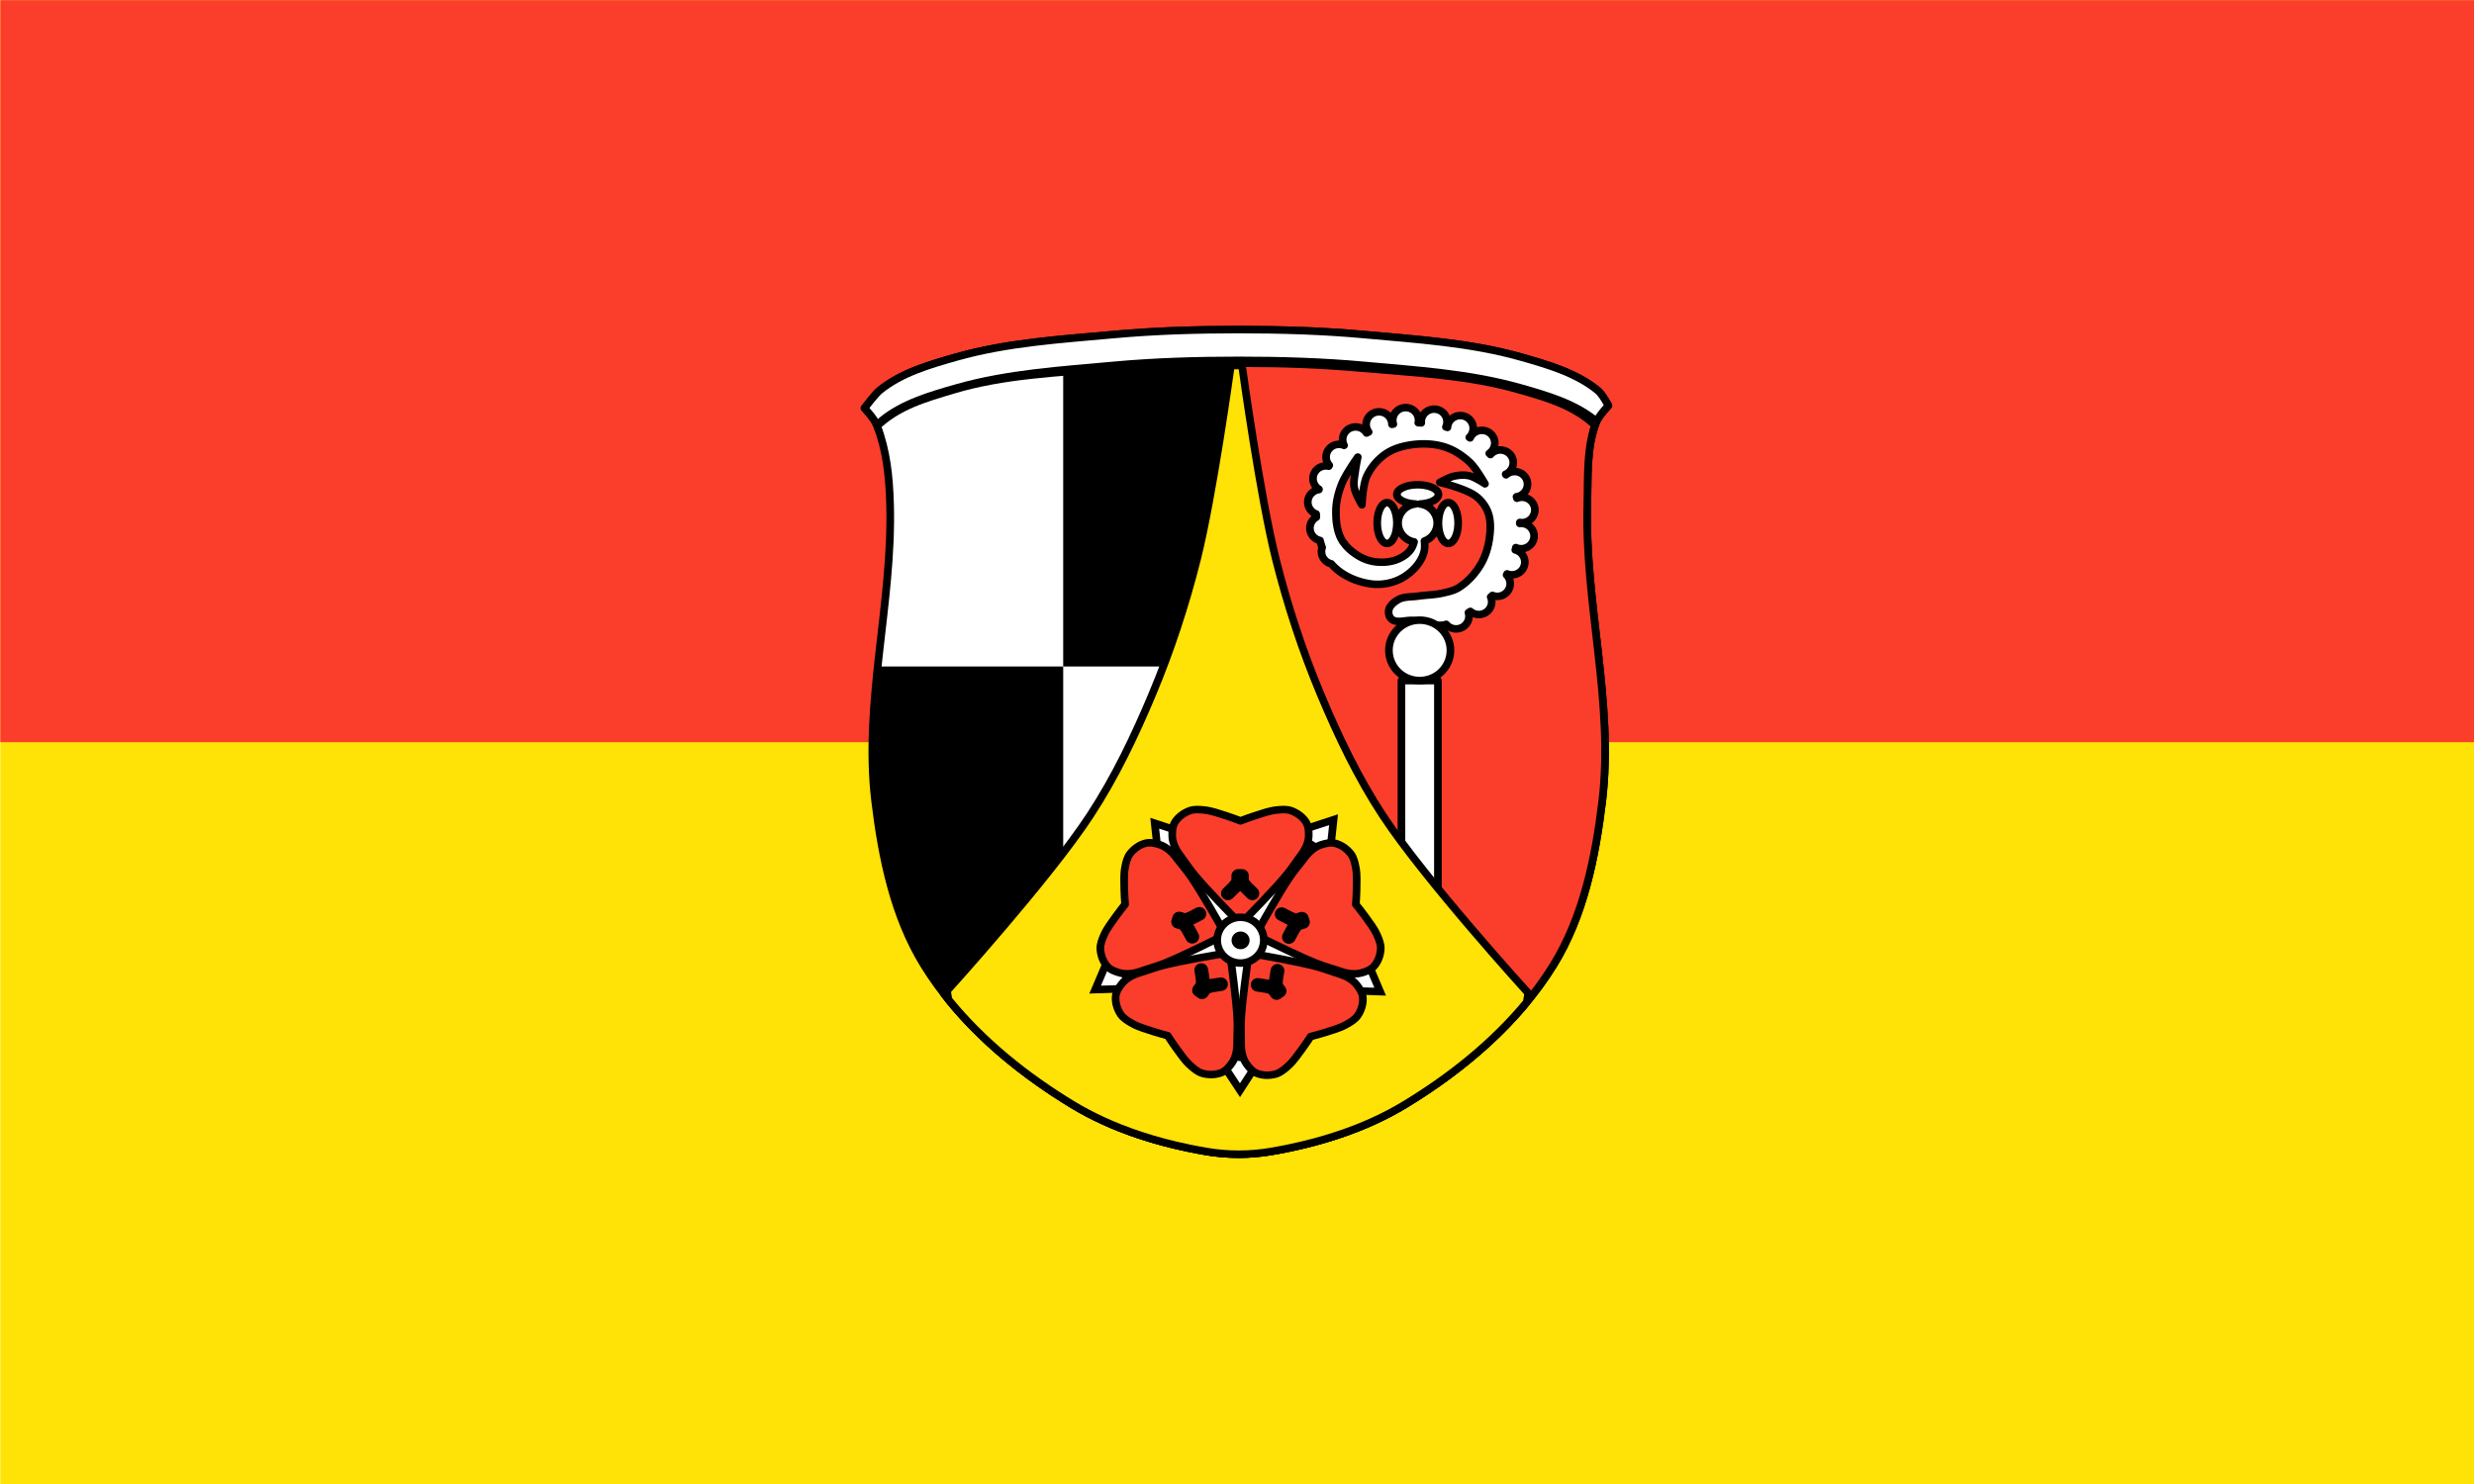 <?xml version="1.0" encoding="UTF-8" standalone="no"?>
<!-- Created with Inkscape (http://www.inkscape.org/) -->

<svg
   version="1.1"
   id="svg2"
   width="2000"
   height="1200"
   viewBox="0 0 2000 1200"
   xmlns:xlink="http://www.w3.org/1999/xlink"
   xmlns="http://www.w3.org/2000/svg"
   xmlns:svg="http://www.w3.org/2000/svg"
   xmlns:rdf="http://www.w3.org/1999/02/22-rdf-syntax-ns#"
   xmlns:cc="http://creativecommons.org/ns#"
   xmlns:dc="http://purl.org/dc/elements/1.1/">
  <defs
     id="defs6">
    <style
       id="style6"
       type="text/css">
   
    .str0 {stroke:#1F1A17;stroke-width:0.076;stroke-linecap:round;stroke-linejoin:round}
    .str7 {stroke:#0A0B0C;stroke-linecap:round;stroke-linejoin:round}
    .str6 {stroke:#1F1A17;stroke-linecap:round}
    .str5 {stroke:#1F1A17;stroke-linecap:round;stroke-linejoin:round}
    .str4 {stroke:#1F1A17;stroke-linecap:round;stroke-linejoin:round}
    .str2 {stroke:#1F1A17;stroke-width:2;stroke-linejoin:round}
    .str1 {stroke:#0A0B0C;stroke-width:2.5;stroke-linecap:round;stroke-linejoin:round}
    .str3 {stroke:#1F1A17;stroke-width:2.5}
    .fil3 {fill:none}
    .fil1 {fill:#00923F}
    .fil5 {fill:#1F1A17}
    .fil2 {fill:white}
    .fil4 {fill:blue}
    .fil0 {fill:#FFCC00}
   
  </style>
    <style
       id="style15"
       type="text/css">
  .Rand2 { stroke: #202020; stroke-width:30; }
  .Rand4 { stroke: #202020; stroke-width:60; }
  .Rand6 { stroke: #202020; stroke-width:90; }
  .Gold4 { stroke: #ffef00; stroke-width:60; }
  .Schwarz { fill: #000000; }
  .Blau { fill: #0000ff; }
  .Gold { fill: #ffef00; }
  .Silber { fill: #ffffff; }
  </style>
    <style
       id="style3521"
       type="text/css">
  .Rand2 { stroke: #202020; stroke-width:30; }
  .Rand4 { stroke: #202020; stroke-width:60; }
  .Rand6 { stroke: #202020; stroke-width:90; }
  .Gold4 { stroke: #ffef00; stroke-width:60; }
  .Schwarz { fill: #000000; }
  .Blau { fill: #0000ff; }
  .Gold { fill: #ffef00; }
  .Silber { fill: #ffffff; }
  </style>
    <style
       type="text/css"
       id="style6-2">
   
    .str0 {stroke:#1F1A17;stroke-width:0.076;stroke-linecap:round;stroke-linejoin:round}
    .str7 {stroke:#0A0B0C;stroke-linecap:round;stroke-linejoin:round}
    .str6 {stroke:#1F1A17;stroke-linecap:round}
    .str5 {stroke:#1F1A17;stroke-linecap:round;stroke-linejoin:round}
    .str4 {stroke:#1F1A17;stroke-linecap:round;stroke-linejoin:round}
    .str2 {stroke:#1F1A17;stroke-width:2;stroke-linejoin:round}
    .str1 {stroke:#0A0B0C;stroke-width:2.5;stroke-linecap:round;stroke-linejoin:round}
    .str3 {stroke:#1F1A17;stroke-width:2.5}
    .fil3 {fill:none}
    .fil1 {fill:#00923F}
    .fil5 {fill:#1F1A17}
    .fil2 {fill:white}
    .fil4 {fill:blue}
    .fil0 {fill:#FFCC00}
   
  </style>
    <style
       type="text/css"
       id="style15-1">
  .Rand2 { stroke: #202020; stroke-width:30; }
  .Rand4 { stroke: #202020; stroke-width:60; }
  .Rand6 { stroke: #202020; stroke-width:90; }
  .Gold4 { stroke: #ffef00; stroke-width:60; }
  .Schwarz { fill: #000000; }
  .Blau { fill: #0000ff; }
  .Gold { fill: #ffef00; }
  .Silber { fill: #ffffff; }
  </style>
    <style
       type="text/css"
       id="style3521-1">
  .Rand2 { stroke: #202020; stroke-width:30; }
  .Rand4 { stroke: #202020; stroke-width:60; }
  .Rand6 { stroke: #202020; stroke-width:90; }
  .Gold4 { stroke: #ffef00; stroke-width:60; }
  .Schwarz { fill: #000000; }
  .Blau { fill: #0000ff; }
  .Gold { fill: #ffef00; }
  .Silber { fill: #ffffff; }
  </style>
    <style
       type="text/css"
       id="style6-4">
   
    .str0 {stroke:#1F1A17;stroke-width:0.076;stroke-linecap:round;stroke-linejoin:round}
    .str7 {stroke:#0A0B0C;stroke-linecap:round;stroke-linejoin:round}
    .str6 {stroke:#1F1A17;stroke-linecap:round}
    .str5 {stroke:#1F1A17;stroke-linecap:round;stroke-linejoin:round}
    .str4 {stroke:#1F1A17;stroke-linecap:round;stroke-linejoin:round}
    .str2 {stroke:#1F1A17;stroke-width:2;stroke-linejoin:round}
    .str1 {stroke:#0A0B0C;stroke-width:2.5;stroke-linecap:round;stroke-linejoin:round}
    .str3 {stroke:#1F1A17;stroke-width:2.5}
    .fil3 {fill:none}
    .fil1 {fill:#00923F}
    .fil5 {fill:#1F1A17}
    .fil2 {fill:white}
    .fil4 {fill:blue}
    .fil0 {fill:#FFCC00}
   
  </style>
    <style
       type="text/css"
       id="style15-6">
  .Rand2 { stroke: #202020; stroke-width:30; }
  .Rand4 { stroke: #202020; stroke-width:60; }
  .Rand6 { stroke: #202020; stroke-width:90; }
  .Gold4 { stroke: #ffef00; stroke-width:60; }
  .Schwarz { fill: #000000; }
  .Blau { fill: #0000ff; }
  .Gold { fill: #ffef00; }
  .Silber { fill: #ffffff; }
  </style>
    <style
       type="text/css"
       id="style3521-10">
  .Rand2 { stroke: #202020; stroke-width:30; }
  .Rand4 { stroke: #202020; stroke-width:60; }
  .Rand6 { stroke: #202020; stroke-width:90; }
  .Gold4 { stroke: #ffef00; stroke-width:60; }
  .Schwarz { fill: #000000; }
  .Blau { fill: #0000ff; }
  .Gold { fill: #ffef00; }
  .Silber { fill: #ffffff; }
  </style>
    <style
       type="text/css"
       id="style6-20">
   
    .str0 {stroke:#1F1A17;stroke-width:0.076;stroke-linecap:round;stroke-linejoin:round}
    .str7 {stroke:#0A0B0C;stroke-linecap:round;stroke-linejoin:round}
    .str6 {stroke:#1F1A17;stroke-linecap:round}
    .str5 {stroke:#1F1A17;stroke-linecap:round;stroke-linejoin:round}
    .str4 {stroke:#1F1A17;stroke-linecap:round;stroke-linejoin:round}
    .str2 {stroke:#1F1A17;stroke-width:2;stroke-linejoin:round}
    .str1 {stroke:#0A0B0C;stroke-width:2.5;stroke-linecap:round;stroke-linejoin:round}
    .str3 {stroke:#1F1A17;stroke-width:2.5}
    .fil3 {fill:none}
    .fil1 {fill:#00923F}
    .fil5 {fill:#1F1A17}
    .fil2 {fill:white}
    .fil4 {fill:blue}
    .fil0 {fill:#FFCC00}
   
  </style>
    <style
       type="text/css"
       id="style15-62">
  .Rand2 { stroke: #202020; stroke-width:30; }
  .Rand4 { stroke: #202020; stroke-width:60; }
  .Rand6 { stroke: #202020; stroke-width:90; }
  .Gold4 { stroke: #ffef00; stroke-width:60; }
  .Schwarz { fill: #000000; }
  .Blau { fill: #0000ff; }
  .Gold { fill: #ffef00; }
  .Silber { fill: #ffffff; }
  </style>
    <style
       type="text/css"
       id="style3521-5">
  .Rand2 { stroke: #202020; stroke-width:30; }
  .Rand4 { stroke: #202020; stroke-width:60; }
  .Rand6 { stroke: #202020; stroke-width:90; }
  .Gold4 { stroke: #ffef00; stroke-width:60; }
  .Schwarz { fill: #000000; }
  .Blau { fill: #0000ff; }
  .Gold { fill: #ffef00; }
  .Silber { fill: #ffffff; }
  </style>
    <style
       type="text/css"
       id="style6-3">
   
    .str0 {stroke:#1F1A17;stroke-width:0.076;stroke-linecap:round;stroke-linejoin:round}
    .str7 {stroke:#0A0B0C;stroke-linecap:round;stroke-linejoin:round}
    .str6 {stroke:#1F1A17;stroke-linecap:round}
    .str5 {stroke:#1F1A17;stroke-linecap:round;stroke-linejoin:round}
    .str4 {stroke:#1F1A17;stroke-linecap:round;stroke-linejoin:round}
    .str2 {stroke:#1F1A17;stroke-width:2;stroke-linejoin:round}
    .str1 {stroke:#0A0B0C;stroke-width:2.5;stroke-linecap:round;stroke-linejoin:round}
    .str3 {stroke:#1F1A17;stroke-width:2.5}
    .fil3 {fill:none}
    .fil1 {fill:#00923F}
    .fil5 {fill:#1F1A17}
    .fil2 {fill:white}
    .fil4 {fill:blue}
    .fil0 {fill:#FFCC00}
   
  </style>
    <style
       type="text/css"
       id="style15-7">
  .Rand2 { stroke: #202020; stroke-width:30; }
  .Rand4 { stroke: #202020; stroke-width:60; }
  .Rand6 { stroke: #202020; stroke-width:90; }
  .Gold4 { stroke: #ffef00; stroke-width:60; }
  .Schwarz { fill: #000000; }
  .Blau { fill: #0000ff; }
  .Gold { fill: #ffef00; }
  .Silber { fill: #ffffff; }
  </style>
    <style
       type="text/css"
       id="style3521-7">
  .Rand2 { stroke: #202020; stroke-width:30; }
  .Rand4 { stroke: #202020; stroke-width:60; }
  .Rand6 { stroke: #202020; stroke-width:90; }
  .Gold4 { stroke: #ffef00; stroke-width:60; }
  .Schwarz { fill: #000000; }
  .Blau { fill: #0000ff; }
  .Gold { fill: #ffef00; }
  .Silber { fill: #ffffff; }
  </style>
    <style
       id="style6-2-8"
       type="text/css">
   
    .str0 {stroke:#1F1A17;stroke-width:0.076;stroke-linecap:round;stroke-linejoin:round}
    .str7 {stroke:#0A0B0C;stroke-linecap:round;stroke-linejoin:round}
    .str6 {stroke:#1F1A17;stroke-linecap:round}
    .str5 {stroke:#1F1A17;stroke-linecap:round;stroke-linejoin:round}
    .str4 {stroke:#1F1A17;stroke-linecap:round;stroke-linejoin:round}
    .str2 {stroke:#1F1A17;stroke-width:2;stroke-linejoin:round}
    .str1 {stroke:#0A0B0C;stroke-width:2.5;stroke-linecap:round;stroke-linejoin:round}
    .str3 {stroke:#1F1A17;stroke-width:2.5}
    .fil3 {fill:none}
    .fil1 {fill:#00923F}
    .fil5 {fill:#1F1A17}
    .fil2 {fill:white}
    .fil4 {fill:blue}
    .fil0 {fill:#FFCC00}
   
  </style>
    <style
       id="style15-1-8"
       type="text/css">
  .Rand2 { stroke: #202020; stroke-width:30; }
  .Rand4 { stroke: #202020; stroke-width:60; }
  .Rand6 { stroke: #202020; stroke-width:90; }
  .Gold4 { stroke: #ffef00; stroke-width:60; }
  .Schwarz { fill: #000000; }
  .Blau { fill: #0000ff; }
  .Gold { fill: #ffef00; }
  .Silber { fill: #ffffff; }
  </style>
    <style
       id="style3521-1-4"
       type="text/css">
  .Rand2 { stroke: #202020; stroke-width:30; }
  .Rand4 { stroke: #202020; stroke-width:60; }
  .Rand6 { stroke: #202020; stroke-width:90; }
  .Gold4 { stroke: #ffef00; stroke-width:60; }
  .Schwarz { fill: #000000; }
  .Blau { fill: #0000ff; }
  .Gold { fill: #ffef00; }
  .Silber { fill: #ffffff; }
  </style>
    <style
       id="style6-4-2"
       type="text/css">
   
    .str0 {stroke:#1F1A17;stroke-width:0.076;stroke-linecap:round;stroke-linejoin:round}
    .str7 {stroke:#0A0B0C;stroke-linecap:round;stroke-linejoin:round}
    .str6 {stroke:#1F1A17;stroke-linecap:round}
    .str5 {stroke:#1F1A17;stroke-linecap:round;stroke-linejoin:round}
    .str4 {stroke:#1F1A17;stroke-linecap:round;stroke-linejoin:round}
    .str2 {stroke:#1F1A17;stroke-width:2;stroke-linejoin:round}
    .str1 {stroke:#0A0B0C;stroke-width:2.5;stroke-linecap:round;stroke-linejoin:round}
    .str3 {stroke:#1F1A17;stroke-width:2.5}
    .fil3 {fill:none}
    .fil1 {fill:#00923F}
    .fil5 {fill:#1F1A17}
    .fil2 {fill:white}
    .fil4 {fill:blue}
    .fil0 {fill:#FFCC00}
   
  </style>
    <style
       id="style15-6-5"
       type="text/css">
  .Rand2 { stroke: #202020; stroke-width:30; }
  .Rand4 { stroke: #202020; stroke-width:60; }
  .Rand6 { stroke: #202020; stroke-width:90; }
  .Gold4 { stroke: #ffef00; stroke-width:60; }
  .Schwarz { fill: #000000; }
  .Blau { fill: #0000ff; }
  .Gold { fill: #ffef00; }
  .Silber { fill: #ffffff; }
  </style>
    <style
       id="style3521-10-4"
       type="text/css">
  .Rand2 { stroke: #202020; stroke-width:30; }
  .Rand4 { stroke: #202020; stroke-width:60; }
  .Rand6 { stroke: #202020; stroke-width:90; }
  .Gold4 { stroke: #ffef00; stroke-width:60; }
  .Schwarz { fill: #000000; }
  .Blau { fill: #0000ff; }
  .Gold { fill: #ffef00; }
  .Silber { fill: #ffffff; }
  </style>
    <style
       type="text/css"
       id="style6-24">
   
    .str0 {stroke:#1F1A17;stroke-width:0.076;stroke-linecap:round;stroke-linejoin:round}
    .str7 {stroke:#0A0B0C;stroke-linecap:round;stroke-linejoin:round}
    .str6 {stroke:#1F1A17;stroke-linecap:round}
    .str5 {stroke:#1F1A17;stroke-linecap:round;stroke-linejoin:round}
    .str4 {stroke:#1F1A17;stroke-linecap:round;stroke-linejoin:round}
    .str2 {stroke:#1F1A17;stroke-width:2;stroke-linejoin:round}
    .str1 {stroke:#0A0B0C;stroke-width:2.5;stroke-linecap:round;stroke-linejoin:round}
    .str3 {stroke:#1F1A17;stroke-width:2.5}
    .fil3 {fill:none}
    .fil1 {fill:#00923F}
    .fil5 {fill:#1F1A17}
    .fil2 {fill:white}
    .fil4 {fill:blue}
    .fil0 {fill:#FFCC00}
   
  </style>
    <style
       type="text/css"
       id="style15-3">
  .Rand2 { stroke: #202020; stroke-width:30; }
  .Rand4 { stroke: #202020; stroke-width:60; }
  .Rand6 { stroke: #202020; stroke-width:90; }
  .Gold4 { stroke: #ffef00; stroke-width:60; }
  .Schwarz { fill: #000000; }
  .Blau { fill: #0000ff; }
  .Gold { fill: #ffef00; }
  .Silber { fill: #ffffff; }
  </style>
    <style
       type="text/css"
       id="style3521-6">
  .Rand2 { stroke: #202020; stroke-width:30; }
  .Rand4 { stroke: #202020; stroke-width:60; }
  .Rand6 { stroke: #202020; stroke-width:90; }
  .Gold4 { stroke: #ffef00; stroke-width:60; }
  .Schwarz { fill: #000000; }
  .Blau { fill: #0000ff; }
  .Gold { fill: #ffef00; }
  .Silber { fill: #ffffff; }
  </style>
    <style
       id="style6-2-3"
       type="text/css">
   
    .str0 {stroke:#1F1A17;stroke-width:0.076;stroke-linecap:round;stroke-linejoin:round}
    .str7 {stroke:#0A0B0C;stroke-linecap:round;stroke-linejoin:round}
    .str6 {stroke:#1F1A17;stroke-linecap:round}
    .str5 {stroke:#1F1A17;stroke-linecap:round;stroke-linejoin:round}
    .str4 {stroke:#1F1A17;stroke-linecap:round;stroke-linejoin:round}
    .str2 {stroke:#1F1A17;stroke-width:2;stroke-linejoin:round}
    .str1 {stroke:#0A0B0C;stroke-width:2.5;stroke-linecap:round;stroke-linejoin:round}
    .str3 {stroke:#1F1A17;stroke-width:2.5}
    .fil3 {fill:none}
    .fil1 {fill:#00923F}
    .fil5 {fill:#1F1A17}
    .fil2 {fill:white}
    .fil4 {fill:blue}
    .fil0 {fill:#FFCC00}
   
  </style>
    <style
       id="style15-1-0"
       type="text/css">
  .Rand2 { stroke: #202020; stroke-width:30; }
  .Rand4 { stroke: #202020; stroke-width:60; }
  .Rand6 { stroke: #202020; stroke-width:90; }
  .Gold4 { stroke: #ffef00; stroke-width:60; }
  .Schwarz { fill: #000000; }
  .Blau { fill: #0000ff; }
  .Gold { fill: #ffef00; }
  .Silber { fill: #ffffff; }
  </style>
    <style
       id="style3521-1-8"
       type="text/css">
  .Rand2 { stroke: #202020; stroke-width:30; }
  .Rand4 { stroke: #202020; stroke-width:60; }
  .Rand6 { stroke: #202020; stroke-width:90; }
  .Gold4 { stroke: #ffef00; stroke-width:60; }
  .Schwarz { fill: #000000; }
  .Blau { fill: #0000ff; }
  .Gold { fill: #ffef00; }
  .Silber { fill: #ffffff; }
  </style>
    <style
       id="style6-4-5"
       type="text/css">
   
    .str0 {stroke:#1F1A17;stroke-width:0.076;stroke-linecap:round;stroke-linejoin:round}
    .str7 {stroke:#0A0B0C;stroke-linecap:round;stroke-linejoin:round}
    .str6 {stroke:#1F1A17;stroke-linecap:round}
    .str5 {stroke:#1F1A17;stroke-linecap:round;stroke-linejoin:round}
    .str4 {stroke:#1F1A17;stroke-linecap:round;stroke-linejoin:round}
    .str2 {stroke:#1F1A17;stroke-width:2;stroke-linejoin:round}
    .str1 {stroke:#0A0B0C;stroke-width:2.5;stroke-linecap:round;stroke-linejoin:round}
    .str3 {stroke:#1F1A17;stroke-width:2.5}
    .fil3 {fill:none}
    .fil1 {fill:#00923F}
    .fil5 {fill:#1F1A17}
    .fil2 {fill:white}
    .fil4 {fill:blue}
    .fil0 {fill:#FFCC00}
   
  </style>
    <style
       id="style15-6-4"
       type="text/css">
  .Rand2 { stroke: #202020; stroke-width:30; }
  .Rand4 { stroke: #202020; stroke-width:60; }
  .Rand6 { stroke: #202020; stroke-width:90; }
  .Gold4 { stroke: #ffef00; stroke-width:60; }
  .Schwarz { fill: #000000; }
  .Blau { fill: #0000ff; }
  .Gold { fill: #ffef00; }
  .Silber { fill: #ffffff; }
  </style>
    <style
       id="style3521-10-48"
       type="text/css">
  .Rand2 { stroke: #202020; stroke-width:30; }
  .Rand4 { stroke: #202020; stroke-width:60; }
  .Rand6 { stroke: #202020; stroke-width:90; }
  .Gold4 { stroke: #ffef00; stroke-width:60; }
  .Schwarz { fill: #000000; }
  .Blau { fill: #0000ff; }
  .Gold { fill: #ffef00; }
  .Silber { fill: #ffffff; }
  </style>
    <style
       id="style6-20-4"
       type="text/css">
   
    .str0 {stroke:#1F1A17;stroke-width:0.076;stroke-linecap:round;stroke-linejoin:round}
    .str7 {stroke:#0A0B0C;stroke-linecap:round;stroke-linejoin:round}
    .str6 {stroke:#1F1A17;stroke-linecap:round}
    .str5 {stroke:#1F1A17;stroke-linecap:round;stroke-linejoin:round}
    .str4 {stroke:#1F1A17;stroke-linecap:round;stroke-linejoin:round}
    .str2 {stroke:#1F1A17;stroke-width:2;stroke-linejoin:round}
    .str1 {stroke:#0A0B0C;stroke-width:2.5;stroke-linecap:round;stroke-linejoin:round}
    .str3 {stroke:#1F1A17;stroke-width:2.5}
    .fil3 {fill:none}
    .fil1 {fill:#00923F}
    .fil5 {fill:#1F1A17}
    .fil2 {fill:white}
    .fil4 {fill:blue}
    .fil0 {fill:#FFCC00}
   
  </style>
    <style
       id="style15-62-7"
       type="text/css">
  .Rand2 { stroke: #202020; stroke-width:30; }
  .Rand4 { stroke: #202020; stroke-width:60; }
  .Rand6 { stroke: #202020; stroke-width:90; }
  .Gold4 { stroke: #ffef00; stroke-width:60; }
  .Schwarz { fill: #000000; }
  .Blau { fill: #0000ff; }
  .Gold { fill: #ffef00; }
  .Silber { fill: #ffffff; }
  </style>
    <style
       id="style3521-5-6"
       type="text/css">
  .Rand2 { stroke: #202020; stroke-width:30; }
  .Rand4 { stroke: #202020; stroke-width:60; }
  .Rand6 { stroke: #202020; stroke-width:90; }
  .Gold4 { stroke: #ffef00; stroke-width:60; }
  .Schwarz { fill: #000000; }
  .Blau { fill: #0000ff; }
  .Gold { fill: #ffef00; }
  .Silber { fill: #ffffff; }
  </style>
    <style
       id="style6-3-9"
       type="text/css">
   
    .str0 {stroke:#1F1A17;stroke-width:0.076;stroke-linecap:round;stroke-linejoin:round}
    .str7 {stroke:#0A0B0C;stroke-linecap:round;stroke-linejoin:round}
    .str6 {stroke:#1F1A17;stroke-linecap:round}
    .str5 {stroke:#1F1A17;stroke-linecap:round;stroke-linejoin:round}
    .str4 {stroke:#1F1A17;stroke-linecap:round;stroke-linejoin:round}
    .str2 {stroke:#1F1A17;stroke-width:2;stroke-linejoin:round}
    .str1 {stroke:#0A0B0C;stroke-width:2.5;stroke-linecap:round;stroke-linejoin:round}
    .str3 {stroke:#1F1A17;stroke-width:2.5}
    .fil3 {fill:none}
    .fil1 {fill:#00923F}
    .fil5 {fill:#1F1A17}
    .fil2 {fill:white}
    .fil4 {fill:blue}
    .fil0 {fill:#FFCC00}
   
  </style>
    <style
       id="style15-7-9"
       type="text/css">
  .Rand2 { stroke: #202020; stroke-width:30; }
  .Rand4 { stroke: #202020; stroke-width:60; }
  .Rand6 { stroke: #202020; stroke-width:90; }
  .Gold4 { stroke: #ffef00; stroke-width:60; }
  .Schwarz { fill: #000000; }
  .Blau { fill: #0000ff; }
  .Gold { fill: #ffef00; }
  .Silber { fill: #ffffff; }
  </style>
    <style
       id="style3521-7-1"
       type="text/css">
  .Rand2 { stroke: #202020; stroke-width:30; }
  .Rand4 { stroke: #202020; stroke-width:60; }
  .Rand6 { stroke: #202020; stroke-width:90; }
  .Gold4 { stroke: #ffef00; stroke-width:60; }
  .Schwarz { fill: #000000; }
  .Blau { fill: #0000ff; }
  .Gold { fill: #ffef00; }
  .Silber { fill: #ffffff; }
  </style>
    <style
       type="text/css"
       id="style6-2-8-4">
   
    .str0 {stroke:#1F1A17;stroke-width:0.076;stroke-linecap:round;stroke-linejoin:round}
    .str7 {stroke:#0A0B0C;stroke-linecap:round;stroke-linejoin:round}
    .str6 {stroke:#1F1A17;stroke-linecap:round}
    .str5 {stroke:#1F1A17;stroke-linecap:round;stroke-linejoin:round}
    .str4 {stroke:#1F1A17;stroke-linecap:round;stroke-linejoin:round}
    .str2 {stroke:#1F1A17;stroke-width:2;stroke-linejoin:round}
    .str1 {stroke:#0A0B0C;stroke-width:2.5;stroke-linecap:round;stroke-linejoin:round}
    .str3 {stroke:#1F1A17;stroke-width:2.5}
    .fil3 {fill:none}
    .fil1 {fill:#00923F}
    .fil5 {fill:#1F1A17}
    .fil2 {fill:white}
    .fil4 {fill:blue}
    .fil0 {fill:#FFCC00}
   
  </style>
    <style
       type="text/css"
       id="style15-1-8-0">
  .Rand2 { stroke: #202020; stroke-width:30; }
  .Rand4 { stroke: #202020; stroke-width:60; }
  .Rand6 { stroke: #202020; stroke-width:90; }
  .Gold4 { stroke: #ffef00; stroke-width:60; }
  .Schwarz { fill: #000000; }
  .Blau { fill: #0000ff; }
  .Gold { fill: #ffef00; }
  .Silber { fill: #ffffff; }
  </style>
    <style
       type="text/css"
       id="style3521-1-4-5">
  .Rand2 { stroke: #202020; stroke-width:30; }
  .Rand4 { stroke: #202020; stroke-width:60; }
  .Rand6 { stroke: #202020; stroke-width:90; }
  .Gold4 { stroke: #ffef00; stroke-width:60; }
  .Schwarz { fill: #000000; }
  .Blau { fill: #0000ff; }
  .Gold { fill: #ffef00; }
  .Silber { fill: #ffffff; }
  </style>
    <style
       type="text/css"
       id="style6-4-2-3">
   
    .str0 {stroke:#1F1A17;stroke-width:0.076;stroke-linecap:round;stroke-linejoin:round}
    .str7 {stroke:#0A0B0C;stroke-linecap:round;stroke-linejoin:round}
    .str6 {stroke:#1F1A17;stroke-linecap:round}
    .str5 {stroke:#1F1A17;stroke-linecap:round;stroke-linejoin:round}
    .str4 {stroke:#1F1A17;stroke-linecap:round;stroke-linejoin:round}
    .str2 {stroke:#1F1A17;stroke-width:2;stroke-linejoin:round}
    .str1 {stroke:#0A0B0C;stroke-width:2.5;stroke-linecap:round;stroke-linejoin:round}
    .str3 {stroke:#1F1A17;stroke-width:2.5}
    .fil3 {fill:none}
    .fil1 {fill:#00923F}
    .fil5 {fill:#1F1A17}
    .fil2 {fill:white}
    .fil4 {fill:blue}
    .fil0 {fill:#FFCC00}
   
  </style>
    <style
       type="text/css"
       id="style15-6-5-9">
  .Rand2 { stroke: #202020; stroke-width:30; }
  .Rand4 { stroke: #202020; stroke-width:60; }
  .Rand6 { stroke: #202020; stroke-width:90; }
  .Gold4 { stroke: #ffef00; stroke-width:60; }
  .Schwarz { fill: #000000; }
  .Blau { fill: #0000ff; }
  .Gold { fill: #ffef00; }
  .Silber { fill: #ffffff; }
  </style>
    <style
       type="text/css"
       id="style3521-10-4-5">
  .Rand2 { stroke: #202020; stroke-width:30; }
  .Rand4 { stroke: #202020; stroke-width:60; }
  .Rand6 { stroke: #202020; stroke-width:90; }
  .Gold4 { stroke: #ffef00; stroke-width:60; }
  .Schwarz { fill: #000000; }
  .Blau { fill: #0000ff; }
  .Gold { fill: #ffef00; }
  .Silber { fill: #ffffff; }
  </style>
    <style
       type="text/css"
       id="style6-9">
   
    .str0 {stroke:#1F1A17;stroke-width:0.076;stroke-linecap:round;stroke-linejoin:round}
    .str7 {stroke:#0A0B0C;stroke-linecap:round;stroke-linejoin:round}
    .str6 {stroke:#1F1A17;stroke-linecap:round}
    .str5 {stroke:#1F1A17;stroke-linecap:round;stroke-linejoin:round}
    .str4 {stroke:#1F1A17;stroke-linecap:round;stroke-linejoin:round}
    .str2 {stroke:#1F1A17;stroke-width:2;stroke-linejoin:round}
    .str1 {stroke:#0A0B0C;stroke-width:2.5;stroke-linecap:round;stroke-linejoin:round}
    .str3 {stroke:#1F1A17;stroke-width:2.5}
    .fil3 {fill:none}
    .fil1 {fill:#00923F}
    .fil5 {fill:#1F1A17}
    .fil2 {fill:white}
    .fil4 {fill:blue}
    .fil0 {fill:#FFCC00}
   
  </style>
    <style
       type="text/css"
       id="style15-31">
  .Rand2 { stroke: #202020; stroke-width:30; }
  .Rand4 { stroke: #202020; stroke-width:60; }
  .Rand6 { stroke: #202020; stroke-width:90; }
  .Gold4 { stroke: #ffef00; stroke-width:60; }
  .Schwarz { fill: #000000; }
  .Blau { fill: #0000ff; }
  .Gold { fill: #ffef00; }
  .Silber { fill: #ffffff; }
  </style>
    <style
       type="text/css"
       id="style3521-65">
  .Rand2 { stroke: #202020; stroke-width:30; }
  .Rand4 { stroke: #202020; stroke-width:60; }
  .Rand6 { stroke: #202020; stroke-width:90; }
  .Gold4 { stroke: #ffef00; stroke-width:60; }
  .Schwarz { fill: #000000; }
  .Blau { fill: #0000ff; }
  .Gold { fill: #ffef00; }
  .Silber { fill: #ffffff; }
  </style>
    <style
       id="style6-2-1"
       type="text/css">
   
    .str0 {stroke:#1F1A17;stroke-width:0.076;stroke-linecap:round;stroke-linejoin:round}
    .str7 {stroke:#0A0B0C;stroke-linecap:round;stroke-linejoin:round}
    .str6 {stroke:#1F1A17;stroke-linecap:round}
    .str5 {stroke:#1F1A17;stroke-linecap:round;stroke-linejoin:round}
    .str4 {stroke:#1F1A17;stroke-linecap:round;stroke-linejoin:round}
    .str2 {stroke:#1F1A17;stroke-width:2;stroke-linejoin:round}
    .str1 {stroke:#0A0B0C;stroke-width:2.5;stroke-linecap:round;stroke-linejoin:round}
    .str3 {stroke:#1F1A17;stroke-width:2.5}
    .fil3 {fill:none}
    .fil1 {fill:#00923F}
    .fil5 {fill:#1F1A17}
    .fil2 {fill:white}
    .fil4 {fill:blue}
    .fil0 {fill:#FFCC00}
   
  </style>
    <style
       id="style15-1-02"
       type="text/css">
  .Rand2 { stroke: #202020; stroke-width:30; }
  .Rand4 { stroke: #202020; stroke-width:60; }
  .Rand6 { stroke: #202020; stroke-width:90; }
  .Gold4 { stroke: #ffef00; stroke-width:60; }
  .Schwarz { fill: #000000; }
  .Blau { fill: #0000ff; }
  .Gold { fill: #ffef00; }
  .Silber { fill: #ffffff; }
  </style>
    <style
       id="style3521-1-2"
       type="text/css">
  .Rand2 { stroke: #202020; stroke-width:30; }
  .Rand4 { stroke: #202020; stroke-width:60; }
  .Rand6 { stroke: #202020; stroke-width:90; }
  .Gold4 { stroke: #ffef00; stroke-width:60; }
  .Schwarz { fill: #000000; }
  .Blau { fill: #0000ff; }
  .Gold { fill: #ffef00; }
  .Silber { fill: #ffffff; }
  </style>
    <style
       id="style6-4-9"
       type="text/css">
   
    .str0 {stroke:#1F1A17;stroke-width:0.076;stroke-linecap:round;stroke-linejoin:round}
    .str7 {stroke:#0A0B0C;stroke-linecap:round;stroke-linejoin:round}
    .str6 {stroke:#1F1A17;stroke-linecap:round}
    .str5 {stroke:#1F1A17;stroke-linecap:round;stroke-linejoin:round}
    .str4 {stroke:#1F1A17;stroke-linecap:round;stroke-linejoin:round}
    .str2 {stroke:#1F1A17;stroke-width:2;stroke-linejoin:round}
    .str1 {stroke:#0A0B0C;stroke-width:2.5;stroke-linecap:round;stroke-linejoin:round}
    .str3 {stroke:#1F1A17;stroke-width:2.5}
    .fil3 {fill:none}
    .fil1 {fill:#00923F}
    .fil5 {fill:#1F1A17}
    .fil2 {fill:white}
    .fil4 {fill:blue}
    .fil0 {fill:#FFCC00}
   
  </style>
    <style
       id="style15-6-0"
       type="text/css">
  .Rand2 { stroke: #202020; stroke-width:30; }
  .Rand4 { stroke: #202020; stroke-width:60; }
  .Rand6 { stroke: #202020; stroke-width:90; }
  .Gold4 { stroke: #ffef00; stroke-width:60; }
  .Schwarz { fill: #000000; }
  .Blau { fill: #0000ff; }
  .Gold { fill: #ffef00; }
  .Silber { fill: #ffffff; }
  </style>
    <style
       id="style3521-10-9"
       type="text/css">
  .Rand2 { stroke: #202020; stroke-width:30; }
  .Rand4 { stroke: #202020; stroke-width:60; }
  .Rand6 { stroke: #202020; stroke-width:90; }
  .Gold4 { stroke: #ffef00; stroke-width:60; }
  .Schwarz { fill: #000000; }
  .Blau { fill: #0000ff; }
  .Gold { fill: #ffef00; }
  .Silber { fill: #ffffff; }
  </style>
    <style
       id="style6-20-5"
       type="text/css">
   
    .str0 {stroke:#1F1A17;stroke-width:0.076;stroke-linecap:round;stroke-linejoin:round}
    .str7 {stroke:#0A0B0C;stroke-linecap:round;stroke-linejoin:round}
    .str6 {stroke:#1F1A17;stroke-linecap:round}
    .str5 {stroke:#1F1A17;stroke-linecap:round;stroke-linejoin:round}
    .str4 {stroke:#1F1A17;stroke-linecap:round;stroke-linejoin:round}
    .str2 {stroke:#1F1A17;stroke-width:2;stroke-linejoin:round}
    .str1 {stroke:#0A0B0C;stroke-width:2.5;stroke-linecap:round;stroke-linejoin:round}
    .str3 {stroke:#1F1A17;stroke-width:2.5}
    .fil3 {fill:none}
    .fil1 {fill:#00923F}
    .fil5 {fill:#1F1A17}
    .fil2 {fill:white}
    .fil4 {fill:blue}
    .fil0 {fill:#FFCC00}
   
  </style>
    <style
       id="style15-62-0"
       type="text/css">
  .Rand2 { stroke: #202020; stroke-width:30; }
  .Rand4 { stroke: #202020; stroke-width:60; }
  .Rand6 { stroke: #202020; stroke-width:90; }
  .Gold4 { stroke: #ffef00; stroke-width:60; }
  .Schwarz { fill: #000000; }
  .Blau { fill: #0000ff; }
  .Gold { fill: #ffef00; }
  .Silber { fill: #ffffff; }
  </style>
    <style
       id="style3521-5-5"
       type="text/css">
  .Rand2 { stroke: #202020; stroke-width:30; }
  .Rand4 { stroke: #202020; stroke-width:60; }
  .Rand6 { stroke: #202020; stroke-width:90; }
  .Gold4 { stroke: #ffef00; stroke-width:60; }
  .Schwarz { fill: #000000; }
  .Blau { fill: #0000ff; }
  .Gold { fill: #ffef00; }
  .Silber { fill: #ffffff; }
  </style>
    <style
       id="style6-3-2"
       type="text/css">
   
    .str0 {stroke:#1F1A17;stroke-width:0.076;stroke-linecap:round;stroke-linejoin:round}
    .str7 {stroke:#0A0B0C;stroke-linecap:round;stroke-linejoin:round}
    .str6 {stroke:#1F1A17;stroke-linecap:round}
    .str5 {stroke:#1F1A17;stroke-linecap:round;stroke-linejoin:round}
    .str4 {stroke:#1F1A17;stroke-linecap:round;stroke-linejoin:round}
    .str2 {stroke:#1F1A17;stroke-width:2;stroke-linejoin:round}
    .str1 {stroke:#0A0B0C;stroke-width:2.5;stroke-linecap:round;stroke-linejoin:round}
    .str3 {stroke:#1F1A17;stroke-width:2.5}
    .fil3 {fill:none}
    .fil1 {fill:#00923F}
    .fil5 {fill:#1F1A17}
    .fil2 {fill:white}
    .fil4 {fill:blue}
    .fil0 {fill:#FFCC00}
   
  </style>
    <style
       id="style15-7-7"
       type="text/css">
  .Rand2 { stroke: #202020; stroke-width:30; }
  .Rand4 { stroke: #202020; stroke-width:60; }
  .Rand6 { stroke: #202020; stroke-width:90; }
  .Gold4 { stroke: #ffef00; stroke-width:60; }
  .Schwarz { fill: #000000; }
  .Blau { fill: #0000ff; }
  .Gold { fill: #ffef00; }
  .Silber { fill: #ffffff; }
  </style>
    <style
       id="style3521-7-5"
       type="text/css">
  .Rand2 { stroke: #202020; stroke-width:30; }
  .Rand4 { stroke: #202020; stroke-width:60; }
  .Rand6 { stroke: #202020; stroke-width:90; }
  .Gold4 { stroke: #ffef00; stroke-width:60; }
  .Schwarz { fill: #000000; }
  .Blau { fill: #0000ff; }
  .Gold { fill: #ffef00; }
  .Silber { fill: #ffffff; }
  </style>
    <style
       type="text/css"
       id="style6-2-8-5">
   
    .str0 {stroke:#1F1A17;stroke-width:0.076;stroke-linecap:round;stroke-linejoin:round}
    .str7 {stroke:#0A0B0C;stroke-linecap:round;stroke-linejoin:round}
    .str6 {stroke:#1F1A17;stroke-linecap:round}
    .str5 {stroke:#1F1A17;stroke-linecap:round;stroke-linejoin:round}
    .str4 {stroke:#1F1A17;stroke-linecap:round;stroke-linejoin:round}
    .str2 {stroke:#1F1A17;stroke-width:2;stroke-linejoin:round}
    .str1 {stroke:#0A0B0C;stroke-width:2.5;stroke-linecap:round;stroke-linejoin:round}
    .str3 {stroke:#1F1A17;stroke-width:2.5}
    .fil3 {fill:none}
    .fil1 {fill:#00923F}
    .fil5 {fill:#1F1A17}
    .fil2 {fill:white}
    .fil4 {fill:blue}
    .fil0 {fill:#FFCC00}
   
  </style>
    <style
       type="text/css"
       id="style15-1-8-8">
  .Rand2 { stroke: #202020; stroke-width:30; }
  .Rand4 { stroke: #202020; stroke-width:60; }
  .Rand6 { stroke: #202020; stroke-width:90; }
  .Gold4 { stroke: #ffef00; stroke-width:60; }
  .Schwarz { fill: #000000; }
  .Blau { fill: #0000ff; }
  .Gold { fill: #ffef00; }
  .Silber { fill: #ffffff; }
  </style>
    <style
       type="text/css"
       id="style3521-1-4-2">
  .Rand2 { stroke: #202020; stroke-width:30; }
  .Rand4 { stroke: #202020; stroke-width:60; }
  .Rand6 { stroke: #202020; stroke-width:90; }
  .Gold4 { stroke: #ffef00; stroke-width:60; }
  .Schwarz { fill: #000000; }
  .Blau { fill: #0000ff; }
  .Gold { fill: #ffef00; }
  .Silber { fill: #ffffff; }
  </style>
    <style
       type="text/css"
       id="style6-4-2-8">
   
    .str0 {stroke:#1F1A17;stroke-width:0.076;stroke-linecap:round;stroke-linejoin:round}
    .str7 {stroke:#0A0B0C;stroke-linecap:round;stroke-linejoin:round}
    .str6 {stroke:#1F1A17;stroke-linecap:round}
    .str5 {stroke:#1F1A17;stroke-linecap:round;stroke-linejoin:round}
    .str4 {stroke:#1F1A17;stroke-linecap:round;stroke-linejoin:round}
    .str2 {stroke:#1F1A17;stroke-width:2;stroke-linejoin:round}
    .str1 {stroke:#0A0B0C;stroke-width:2.5;stroke-linecap:round;stroke-linejoin:round}
    .str3 {stroke:#1F1A17;stroke-width:2.5}
    .fil3 {fill:none}
    .fil1 {fill:#00923F}
    .fil5 {fill:#1F1A17}
    .fil2 {fill:white}
    .fil4 {fill:blue}
    .fil0 {fill:#FFCC00}
   
  </style>
    <style
       type="text/css"
       id="style15-6-5-2">
  .Rand2 { stroke: #202020; stroke-width:30; }
  .Rand4 { stroke: #202020; stroke-width:60; }
  .Rand6 { stroke: #202020; stroke-width:90; }
  .Gold4 { stroke: #ffef00; stroke-width:60; }
  .Schwarz { fill: #000000; }
  .Blau { fill: #0000ff; }
  .Gold { fill: #ffef00; }
  .Silber { fill: #ffffff; }
  </style>
    <style
       type="text/css"
       id="style3521-10-4-3">
  .Rand2 { stroke: #202020; stroke-width:30; }
  .Rand4 { stroke: #202020; stroke-width:60; }
  .Rand6 { stroke: #202020; stroke-width:90; }
  .Gold4 { stroke: #ffef00; stroke-width:60; }
  .Schwarz { fill: #000000; }
  .Blau { fill: #0000ff; }
  .Gold { fill: #ffef00; }
  .Silber { fill: #ffffff; }
  </style>
    <style
       type="text/css"
       id="style6-7">
   
    .str0 {stroke:#1F1A17;stroke-width:0.076;stroke-linecap:round;stroke-linejoin:round}
    .str7 {stroke:#0A0B0C;stroke-linecap:round;stroke-linejoin:round}
    .str6 {stroke:#1F1A17;stroke-linecap:round}
    .str5 {stroke:#1F1A17;stroke-linecap:round;stroke-linejoin:round}
    .str4 {stroke:#1F1A17;stroke-linecap:round;stroke-linejoin:round}
    .str2 {stroke:#1F1A17;stroke-width:2;stroke-linejoin:round}
    .str1 {stroke:#0A0B0C;stroke-width:2.5;stroke-linecap:round;stroke-linejoin:round}
    .str3 {stroke:#1F1A17;stroke-width:2.5}
    .fil3 {fill:none}
    .fil1 {fill:#00923F}
    .fil5 {fill:#1F1A17}
    .fil2 {fill:white}
    .fil4 {fill:blue}
    .fil0 {fill:#FFCC00}
   
  </style>
    <style
       type="text/css"
       id="style15-2">
  .Rand2 { stroke: #202020; stroke-width:30; }
  .Rand4 { stroke: #202020; stroke-width:60; }
  .Rand6 { stroke: #202020; stroke-width:90; }
  .Gold4 { stroke: #ffef00; stroke-width:60; }
  .Schwarz { fill: #000000; }
  .Blau { fill: #0000ff; }
  .Gold { fill: #ffef00; }
  .Silber { fill: #ffffff; }
  </style>
    <style
       type="text/css"
       id="style3521-9">
  .Rand2 { stroke: #202020; stroke-width:30; }
  .Rand4 { stroke: #202020; stroke-width:60; }
  .Rand6 { stroke: #202020; stroke-width:90; }
  .Gold4 { stroke: #ffef00; stroke-width:60; }
  .Schwarz { fill: #000000; }
  .Blau { fill: #0000ff; }
  .Gold { fill: #ffef00; }
  .Silber { fill: #ffffff; }
  </style>
    <style
       id="style6-2-9"
       type="text/css">
   
    .str0 {stroke:#1F1A17;stroke-width:0.076;stroke-linecap:round;stroke-linejoin:round}
    .str7 {stroke:#0A0B0C;stroke-linecap:round;stroke-linejoin:round}
    .str6 {stroke:#1F1A17;stroke-linecap:round}
    .str5 {stroke:#1F1A17;stroke-linecap:round;stroke-linejoin:round}
    .str4 {stroke:#1F1A17;stroke-linecap:round;stroke-linejoin:round}
    .str2 {stroke:#1F1A17;stroke-width:2;stroke-linejoin:round}
    .str1 {stroke:#0A0B0C;stroke-width:2.5;stroke-linecap:round;stroke-linejoin:round}
    .str3 {stroke:#1F1A17;stroke-width:2.5}
    .fil3 {fill:none}
    .fil1 {fill:#00923F}
    .fil5 {fill:#1F1A17}
    .fil2 {fill:white}
    .fil4 {fill:blue}
    .fil0 {fill:#FFCC00}
   
  </style>
    <style
       id="style15-1-7"
       type="text/css">
  .Rand2 { stroke: #202020; stroke-width:30; }
  .Rand4 { stroke: #202020; stroke-width:60; }
  .Rand6 { stroke: #202020; stroke-width:90; }
  .Gold4 { stroke: #ffef00; stroke-width:60; }
  .Schwarz { fill: #000000; }
  .Blau { fill: #0000ff; }
  .Gold { fill: #ffef00; }
  .Silber { fill: #ffffff; }
  </style>
    <style
       id="style3521-1-24"
       type="text/css">
  .Rand2 { stroke: #202020; stroke-width:30; }
  .Rand4 { stroke: #202020; stroke-width:60; }
  .Rand6 { stroke: #202020; stroke-width:90; }
  .Gold4 { stroke: #ffef00; stroke-width:60; }
  .Schwarz { fill: #000000; }
  .Blau { fill: #0000ff; }
  .Gold { fill: #ffef00; }
  .Silber { fill: #ffffff; }
  </style>
    <style
       id="style6-4-54"
       type="text/css">
   
    .str0 {stroke:#1F1A17;stroke-width:0.076;stroke-linecap:round;stroke-linejoin:round}
    .str7 {stroke:#0A0B0C;stroke-linecap:round;stroke-linejoin:round}
    .str6 {stroke:#1F1A17;stroke-linecap:round}
    .str5 {stroke:#1F1A17;stroke-linecap:round;stroke-linejoin:round}
    .str4 {stroke:#1F1A17;stroke-linecap:round;stroke-linejoin:round}
    .str2 {stroke:#1F1A17;stroke-width:2;stroke-linejoin:round}
    .str1 {stroke:#0A0B0C;stroke-width:2.5;stroke-linecap:round;stroke-linejoin:round}
    .str3 {stroke:#1F1A17;stroke-width:2.5}
    .fil3 {fill:none}
    .fil1 {fill:#00923F}
    .fil5 {fill:#1F1A17}
    .fil2 {fill:white}
    .fil4 {fill:blue}
    .fil0 {fill:#FFCC00}
   
  </style>
    <style
       id="style15-6-6"
       type="text/css">
  .Rand2 { stroke: #202020; stroke-width:30; }
  .Rand4 { stroke: #202020; stroke-width:60; }
  .Rand6 { stroke: #202020; stroke-width:90; }
  .Gold4 { stroke: #ffef00; stroke-width:60; }
  .Schwarz { fill: #000000; }
  .Blau { fill: #0000ff; }
  .Gold { fill: #ffef00; }
  .Silber { fill: #ffffff; }
  </style>
    <style
       id="style3521-10-7"
       type="text/css">
  .Rand2 { stroke: #202020; stroke-width:30; }
  .Rand4 { stroke: #202020; stroke-width:60; }
  .Rand6 { stroke: #202020; stroke-width:90; }
  .Gold4 { stroke: #ffef00; stroke-width:60; }
  .Schwarz { fill: #000000; }
  .Blau { fill: #0000ff; }
  .Gold { fill: #ffef00; }
  .Silber { fill: #ffffff; }
  </style>
    <style
       id="style6-20-7"
       type="text/css">
   
    .str0 {stroke:#1F1A17;stroke-width:0.076;stroke-linecap:round;stroke-linejoin:round}
    .str7 {stroke:#0A0B0C;stroke-linecap:round;stroke-linejoin:round}
    .str6 {stroke:#1F1A17;stroke-linecap:round}
    .str5 {stroke:#1F1A17;stroke-linecap:round;stroke-linejoin:round}
    .str4 {stroke:#1F1A17;stroke-linecap:round;stroke-linejoin:round}
    .str2 {stroke:#1F1A17;stroke-width:2;stroke-linejoin:round}
    .str1 {stroke:#0A0B0C;stroke-width:2.5;stroke-linecap:round;stroke-linejoin:round}
    .str3 {stroke:#1F1A17;stroke-width:2.5}
    .fil3 {fill:none}
    .fil1 {fill:#00923F}
    .fil5 {fill:#1F1A17}
    .fil2 {fill:white}
    .fil4 {fill:blue}
    .fil0 {fill:#FFCC00}
   
  </style>
    <style
       id="style15-62-08"
       type="text/css">
  .Rand2 { stroke: #202020; stroke-width:30; }
  .Rand4 { stroke: #202020; stroke-width:60; }
  .Rand6 { stroke: #202020; stroke-width:90; }
  .Gold4 { stroke: #ffef00; stroke-width:60; }
  .Schwarz { fill: #000000; }
  .Blau { fill: #0000ff; }
  .Gold { fill: #ffef00; }
  .Silber { fill: #ffffff; }
  </style>
    <style
       id="style3521-5-65"
       type="text/css">
  .Rand2 { stroke: #202020; stroke-width:30; }
  .Rand4 { stroke: #202020; stroke-width:60; }
  .Rand6 { stroke: #202020; stroke-width:90; }
  .Gold4 { stroke: #ffef00; stroke-width:60; }
  .Schwarz { fill: #000000; }
  .Blau { fill: #0000ff; }
  .Gold { fill: #ffef00; }
  .Silber { fill: #ffffff; }
  </style>
    <style
       id="style6-3-7"
       type="text/css">
   
    .str0 {stroke:#1F1A17;stroke-width:0.076;stroke-linecap:round;stroke-linejoin:round}
    .str7 {stroke:#0A0B0C;stroke-linecap:round;stroke-linejoin:round}
    .str6 {stroke:#1F1A17;stroke-linecap:round}
    .str5 {stroke:#1F1A17;stroke-linecap:round;stroke-linejoin:round}
    .str4 {stroke:#1F1A17;stroke-linecap:round;stroke-linejoin:round}
    .str2 {stroke:#1F1A17;stroke-width:2;stroke-linejoin:round}
    .str1 {stroke:#0A0B0C;stroke-width:2.5;stroke-linecap:round;stroke-linejoin:round}
    .str3 {stroke:#1F1A17;stroke-width:2.5}
    .fil3 {fill:none}
    .fil1 {fill:#00923F}
    .fil5 {fill:#1F1A17}
    .fil2 {fill:white}
    .fil4 {fill:blue}
    .fil0 {fill:#FFCC00}
   
  </style>
    <style
       id="style15-7-76"
       type="text/css">
  .Rand2 { stroke: #202020; stroke-width:30; }
  .Rand4 { stroke: #202020; stroke-width:60; }
  .Rand6 { stroke: #202020; stroke-width:90; }
  .Gold4 { stroke: #ffef00; stroke-width:60; }
  .Schwarz { fill: #000000; }
  .Blau { fill: #0000ff; }
  .Gold { fill: #ffef00; }
  .Silber { fill: #ffffff; }
  </style>
    <style
       id="style3521-7-6"
       type="text/css">
  .Rand2 { stroke: #202020; stroke-width:30; }
  .Rand4 { stroke: #202020; stroke-width:60; }
  .Rand6 { stroke: #202020; stroke-width:90; }
  .Gold4 { stroke: #ffef00; stroke-width:60; }
  .Schwarz { fill: #000000; }
  .Blau { fill: #0000ff; }
  .Gold { fill: #ffef00; }
  .Silber { fill: #ffffff; }
  </style>
    <style
       type="text/css"
       id="style6-2-8-7">
   
    .str0 {stroke:#1F1A17;stroke-width:0.076;stroke-linecap:round;stroke-linejoin:round}
    .str7 {stroke:#0A0B0C;stroke-linecap:round;stroke-linejoin:round}
    .str6 {stroke:#1F1A17;stroke-linecap:round}
    .str5 {stroke:#1F1A17;stroke-linecap:round;stroke-linejoin:round}
    .str4 {stroke:#1F1A17;stroke-linecap:round;stroke-linejoin:round}
    .str2 {stroke:#1F1A17;stroke-width:2;stroke-linejoin:round}
    .str1 {stroke:#0A0B0C;stroke-width:2.5;stroke-linecap:round;stroke-linejoin:round}
    .str3 {stroke:#1F1A17;stroke-width:2.5}
    .fil3 {fill:none}
    .fil1 {fill:#00923F}
    .fil5 {fill:#1F1A17}
    .fil2 {fill:white}
    .fil4 {fill:blue}
    .fil0 {fill:#FFCC00}
   
  </style>
    <style
       type="text/css"
       id="style15-1-8-6">
  .Rand2 { stroke: #202020; stroke-width:30; }
  .Rand4 { stroke: #202020; stroke-width:60; }
  .Rand6 { stroke: #202020; stroke-width:90; }
  .Gold4 { stroke: #ffef00; stroke-width:60; }
  .Schwarz { fill: #000000; }
  .Blau { fill: #0000ff; }
  .Gold { fill: #ffef00; }
  .Silber { fill: #ffffff; }
  </style>
    <style
       type="text/css"
       id="style3521-1-4-8">
  .Rand2 { stroke: #202020; stroke-width:30; }
  .Rand4 { stroke: #202020; stroke-width:60; }
  .Rand6 { stroke: #202020; stroke-width:90; }
  .Gold4 { stroke: #ffef00; stroke-width:60; }
  .Schwarz { fill: #000000; }
  .Blau { fill: #0000ff; }
  .Gold { fill: #ffef00; }
  .Silber { fill: #ffffff; }
  </style>
    <style
       type="text/css"
       id="style6-4-2-9">
   
    .str0 {stroke:#1F1A17;stroke-width:0.076;stroke-linecap:round;stroke-linejoin:round}
    .str7 {stroke:#0A0B0C;stroke-linecap:round;stroke-linejoin:round}
    .str6 {stroke:#1F1A17;stroke-linecap:round}
    .str5 {stroke:#1F1A17;stroke-linecap:round;stroke-linejoin:round}
    .str4 {stroke:#1F1A17;stroke-linecap:round;stroke-linejoin:round}
    .str2 {stroke:#1F1A17;stroke-width:2;stroke-linejoin:round}
    .str1 {stroke:#0A0B0C;stroke-width:2.5;stroke-linecap:round;stroke-linejoin:round}
    .str3 {stroke:#1F1A17;stroke-width:2.5}
    .fil3 {fill:none}
    .fil1 {fill:#00923F}
    .fil5 {fill:#1F1A17}
    .fil2 {fill:white}
    .fil4 {fill:blue}
    .fil0 {fill:#FFCC00}
   
  </style>
    <style
       type="text/css"
       id="style15-6-5-7">
  .Rand2 { stroke: #202020; stroke-width:30; }
  .Rand4 { stroke: #202020; stroke-width:60; }
  .Rand6 { stroke: #202020; stroke-width:90; }
  .Gold4 { stroke: #ffef00; stroke-width:60; }
  .Schwarz { fill: #000000; }
  .Blau { fill: #0000ff; }
  .Gold { fill: #ffef00; }
  .Silber { fill: #ffffff; }
  </style>
    <style
       type="text/css"
       id="style3521-10-4-0">
  .Rand2 { stroke: #202020; stroke-width:30; }
  .Rand4 { stroke: #202020; stroke-width:60; }
  .Rand6 { stroke: #202020; stroke-width:90; }
  .Gold4 { stroke: #ffef00; stroke-width:60; }
  .Schwarz { fill: #000000; }
  .Blau { fill: #0000ff; }
  .Gold { fill: #ffef00; }
  .Silber { fill: #ffffff; }
  </style>
    <style
       id="style6-24-7"
       type="text/css">
   
    .str0 {stroke:#1F1A17;stroke-width:0.076;stroke-linecap:round;stroke-linejoin:round}
    .str7 {stroke:#0A0B0C;stroke-linecap:round;stroke-linejoin:round}
    .str6 {stroke:#1F1A17;stroke-linecap:round}
    .str5 {stroke:#1F1A17;stroke-linecap:round;stroke-linejoin:round}
    .str4 {stroke:#1F1A17;stroke-linecap:round;stroke-linejoin:round}
    .str2 {stroke:#1F1A17;stroke-width:2;stroke-linejoin:round}
    .str1 {stroke:#0A0B0C;stroke-width:2.5;stroke-linecap:round;stroke-linejoin:round}
    .str3 {stroke:#1F1A17;stroke-width:2.5}
    .fil3 {fill:none}
    .fil1 {fill:#00923F}
    .fil5 {fill:#1F1A17}
    .fil2 {fill:white}
    .fil4 {fill:blue}
    .fil0 {fill:#FFCC00}
   
  </style>
    <style
       id="style15-3-2"
       type="text/css">
  .Rand2 { stroke: #202020; stroke-width:30; }
  .Rand4 { stroke: #202020; stroke-width:60; }
  .Rand6 { stroke: #202020; stroke-width:90; }
  .Gold4 { stroke: #ffef00; stroke-width:60; }
  .Schwarz { fill: #000000; }
  .Blau { fill: #0000ff; }
  .Gold { fill: #ffef00; }
  .Silber { fill: #ffffff; }
  </style>
    <style
       id="style3521-6-2"
       type="text/css">
  .Rand2 { stroke: #202020; stroke-width:30; }
  .Rand4 { stroke: #202020; stroke-width:60; }
  .Rand6 { stroke: #202020; stroke-width:90; }
  .Gold4 { stroke: #ffef00; stroke-width:60; }
  .Schwarz { fill: #000000; }
  .Blau { fill: #0000ff; }
  .Gold { fill: #ffef00; }
  .Silber { fill: #ffffff; }
  </style>
    <style
       type="text/css"
       id="style6-2-3-7">
   
    .str0 {stroke:#1F1A17;stroke-width:0.076;stroke-linecap:round;stroke-linejoin:round}
    .str7 {stroke:#0A0B0C;stroke-linecap:round;stroke-linejoin:round}
    .str6 {stroke:#1F1A17;stroke-linecap:round}
    .str5 {stroke:#1F1A17;stroke-linecap:round;stroke-linejoin:round}
    .str4 {stroke:#1F1A17;stroke-linecap:round;stroke-linejoin:round}
    .str2 {stroke:#1F1A17;stroke-width:2;stroke-linejoin:round}
    .str1 {stroke:#0A0B0C;stroke-width:2.5;stroke-linecap:round;stroke-linejoin:round}
    .str3 {stroke:#1F1A17;stroke-width:2.5}
    .fil3 {fill:none}
    .fil1 {fill:#00923F}
    .fil5 {fill:#1F1A17}
    .fil2 {fill:white}
    .fil4 {fill:blue}
    .fil0 {fill:#FFCC00}
   
  </style>
    <style
       type="text/css"
       id="style15-1-0-5">
  .Rand2 { stroke: #202020; stroke-width:30; }
  .Rand4 { stroke: #202020; stroke-width:60; }
  .Rand6 { stroke: #202020; stroke-width:90; }
  .Gold4 { stroke: #ffef00; stroke-width:60; }
  .Schwarz { fill: #000000; }
  .Blau { fill: #0000ff; }
  .Gold { fill: #ffef00; }
  .Silber { fill: #ffffff; }
  </style>
    <style
       type="text/css"
       id="style3521-1-8-3">
  .Rand2 { stroke: #202020; stroke-width:30; }
  .Rand4 { stroke: #202020; stroke-width:60; }
  .Rand6 { stroke: #202020; stroke-width:90; }
  .Gold4 { stroke: #ffef00; stroke-width:60; }
  .Schwarz { fill: #000000; }
  .Blau { fill: #0000ff; }
  .Gold { fill: #ffef00; }
  .Silber { fill: #ffffff; }
  </style>
    <style
       type="text/css"
       id="style6-4-5-5">
   
    .str0 {stroke:#1F1A17;stroke-width:0.076;stroke-linecap:round;stroke-linejoin:round}
    .str7 {stroke:#0A0B0C;stroke-linecap:round;stroke-linejoin:round}
    .str6 {stroke:#1F1A17;stroke-linecap:round}
    .str5 {stroke:#1F1A17;stroke-linecap:round;stroke-linejoin:round}
    .str4 {stroke:#1F1A17;stroke-linecap:round;stroke-linejoin:round}
    .str2 {stroke:#1F1A17;stroke-width:2;stroke-linejoin:round}
    .str1 {stroke:#0A0B0C;stroke-width:2.5;stroke-linecap:round;stroke-linejoin:round}
    .str3 {stroke:#1F1A17;stroke-width:2.5}
    .fil3 {fill:none}
    .fil1 {fill:#00923F}
    .fil5 {fill:#1F1A17}
    .fil2 {fill:white}
    .fil4 {fill:blue}
    .fil0 {fill:#FFCC00}
   
  </style>
    <style
       type="text/css"
       id="style15-6-4-9">
  .Rand2 { stroke: #202020; stroke-width:30; }
  .Rand4 { stroke: #202020; stroke-width:60; }
  .Rand6 { stroke: #202020; stroke-width:90; }
  .Gold4 { stroke: #ffef00; stroke-width:60; }
  .Schwarz { fill: #000000; }
  .Blau { fill: #0000ff; }
  .Gold { fill: #ffef00; }
  .Silber { fill: #ffffff; }
  </style>
    <style
       type="text/css"
       id="style3521-10-48-6">
  .Rand2 { stroke: #202020; stroke-width:30; }
  .Rand4 { stroke: #202020; stroke-width:60; }
  .Rand6 { stroke: #202020; stroke-width:90; }
  .Gold4 { stroke: #ffef00; stroke-width:60; }
  .Schwarz { fill: #000000; }
  .Blau { fill: #0000ff; }
  .Gold { fill: #ffef00; }
  .Silber { fill: #ffffff; }
  </style>
    <style
       type="text/css"
       id="style6-20-4-6">
   
    .str0 {stroke:#1F1A17;stroke-width:0.076;stroke-linecap:round;stroke-linejoin:round}
    .str7 {stroke:#0A0B0C;stroke-linecap:round;stroke-linejoin:round}
    .str6 {stroke:#1F1A17;stroke-linecap:round}
    .str5 {stroke:#1F1A17;stroke-linecap:round;stroke-linejoin:round}
    .str4 {stroke:#1F1A17;stroke-linecap:round;stroke-linejoin:round}
    .str2 {stroke:#1F1A17;stroke-width:2;stroke-linejoin:round}
    .str1 {stroke:#0A0B0C;stroke-width:2.5;stroke-linecap:round;stroke-linejoin:round}
    .str3 {stroke:#1F1A17;stroke-width:2.5}
    .fil3 {fill:none}
    .fil1 {fill:#00923F}
    .fil5 {fill:#1F1A17}
    .fil2 {fill:white}
    .fil4 {fill:blue}
    .fil0 {fill:#FFCC00}
   
  </style>
    <style
       type="text/css"
       id="style15-62-7-8">
  .Rand2 { stroke: #202020; stroke-width:30; }
  .Rand4 { stroke: #202020; stroke-width:60; }
  .Rand6 { stroke: #202020; stroke-width:90; }
  .Gold4 { stroke: #ffef00; stroke-width:60; }
  .Schwarz { fill: #000000; }
  .Blau { fill: #0000ff; }
  .Gold { fill: #ffef00; }
  .Silber { fill: #ffffff; }
  </style>
    <style
       type="text/css"
       id="style3521-5-6-8">
  .Rand2 { stroke: #202020; stroke-width:30; }
  .Rand4 { stroke: #202020; stroke-width:60; }
  .Rand6 { stroke: #202020; stroke-width:90; }
  .Gold4 { stroke: #ffef00; stroke-width:60; }
  .Schwarz { fill: #000000; }
  .Blau { fill: #0000ff; }
  .Gold { fill: #ffef00; }
  .Silber { fill: #ffffff; }
  </style>
    <style
       type="text/css"
       id="style6-3-9-8">
   
    .str0 {stroke:#1F1A17;stroke-width:0.076;stroke-linecap:round;stroke-linejoin:round}
    .str7 {stroke:#0A0B0C;stroke-linecap:round;stroke-linejoin:round}
    .str6 {stroke:#1F1A17;stroke-linecap:round}
    .str5 {stroke:#1F1A17;stroke-linecap:round;stroke-linejoin:round}
    .str4 {stroke:#1F1A17;stroke-linecap:round;stroke-linejoin:round}
    .str2 {stroke:#1F1A17;stroke-width:2;stroke-linejoin:round}
    .str1 {stroke:#0A0B0C;stroke-width:2.5;stroke-linecap:round;stroke-linejoin:round}
    .str3 {stroke:#1F1A17;stroke-width:2.5}
    .fil3 {fill:none}
    .fil1 {fill:#00923F}
    .fil5 {fill:#1F1A17}
    .fil2 {fill:white}
    .fil4 {fill:blue}
    .fil0 {fill:#FFCC00}
   
  </style>
    <style
       type="text/css"
       id="style15-7-9-7">
  .Rand2 { stroke: #202020; stroke-width:30; }
  .Rand4 { stroke: #202020; stroke-width:60; }
  .Rand6 { stroke: #202020; stroke-width:90; }
  .Gold4 { stroke: #ffef00; stroke-width:60; }
  .Schwarz { fill: #000000; }
  .Blau { fill: #0000ff; }
  .Gold { fill: #ffef00; }
  .Silber { fill: #ffffff; }
  </style>
    <style
       type="text/css"
       id="style3521-7-1-4">
  .Rand2 { stroke: #202020; stroke-width:30; }
  .Rand4 { stroke: #202020; stroke-width:60; }
  .Rand6 { stroke: #202020; stroke-width:90; }
  .Gold4 { stroke: #ffef00; stroke-width:60; }
  .Schwarz { fill: #000000; }
  .Blau { fill: #0000ff; }
  .Gold { fill: #ffef00; }
  .Silber { fill: #ffffff; }
  </style>
    <style
       id="style6-2-8-4-2"
       type="text/css">
   
    .str0 {stroke:#1F1A17;stroke-width:0.076;stroke-linecap:round;stroke-linejoin:round}
    .str7 {stroke:#0A0B0C;stroke-linecap:round;stroke-linejoin:round}
    .str6 {stroke:#1F1A17;stroke-linecap:round}
    .str5 {stroke:#1F1A17;stroke-linecap:round;stroke-linejoin:round}
    .str4 {stroke:#1F1A17;stroke-linecap:round;stroke-linejoin:round}
    .str2 {stroke:#1F1A17;stroke-width:2;stroke-linejoin:round}
    .str1 {stroke:#0A0B0C;stroke-width:2.5;stroke-linecap:round;stroke-linejoin:round}
    .str3 {stroke:#1F1A17;stroke-width:2.5}
    .fil3 {fill:none}
    .fil1 {fill:#00923F}
    .fil5 {fill:#1F1A17}
    .fil2 {fill:white}
    .fil4 {fill:blue}
    .fil0 {fill:#FFCC00}
   
  </style>
    <style
       id="style15-1-8-0-6"
       type="text/css">
  .Rand2 { stroke: #202020; stroke-width:30; }
  .Rand4 { stroke: #202020; stroke-width:60; }
  .Rand6 { stroke: #202020; stroke-width:90; }
  .Gold4 { stroke: #ffef00; stroke-width:60; }
  .Schwarz { fill: #000000; }
  .Blau { fill: #0000ff; }
  .Gold { fill: #ffef00; }
  .Silber { fill: #ffffff; }
  </style>
    <style
       id="style3521-1-4-5-1"
       type="text/css">
  .Rand2 { stroke: #202020; stroke-width:30; }
  .Rand4 { stroke: #202020; stroke-width:60; }
  .Rand6 { stroke: #202020; stroke-width:90; }
  .Gold4 { stroke: #ffef00; stroke-width:60; }
  .Schwarz { fill: #000000; }
  .Blau { fill: #0000ff; }
  .Gold { fill: #ffef00; }
  .Silber { fill: #ffffff; }
  </style>
    <style
       id="style6-4-2-3-6"
       type="text/css">
   
    .str0 {stroke:#1F1A17;stroke-width:0.076;stroke-linecap:round;stroke-linejoin:round}
    .str7 {stroke:#0A0B0C;stroke-linecap:round;stroke-linejoin:round}
    .str6 {stroke:#1F1A17;stroke-linecap:round}
    .str5 {stroke:#1F1A17;stroke-linecap:round;stroke-linejoin:round}
    .str4 {stroke:#1F1A17;stroke-linecap:round;stroke-linejoin:round}
    .str2 {stroke:#1F1A17;stroke-width:2;stroke-linejoin:round}
    .str1 {stroke:#0A0B0C;stroke-width:2.5;stroke-linecap:round;stroke-linejoin:round}
    .str3 {stroke:#1F1A17;stroke-width:2.5}
    .fil3 {fill:none}
    .fil1 {fill:#00923F}
    .fil5 {fill:#1F1A17}
    .fil2 {fill:white}
    .fil4 {fill:blue}
    .fil0 {fill:#FFCC00}
   
  </style>
    <style
       id="style15-6-5-9-5"
       type="text/css">
  .Rand2 { stroke: #202020; stroke-width:30; }
  .Rand4 { stroke: #202020; stroke-width:60; }
  .Rand6 { stroke: #202020; stroke-width:90; }
  .Gold4 { stroke: #ffef00; stroke-width:60; }
  .Schwarz { fill: #000000; }
  .Blau { fill: #0000ff; }
  .Gold { fill: #ffef00; }
  .Silber { fill: #ffffff; }
  </style>
    <style
       id="style3521-10-4-5-8"
       type="text/css">
  .Rand2 { stroke: #202020; stroke-width:30; }
  .Rand4 { stroke: #202020; stroke-width:60; }
  .Rand6 { stroke: #202020; stroke-width:90; }
  .Gold4 { stroke: #ffef00; stroke-width:60; }
  .Schwarz { fill: #000000; }
  .Blau { fill: #0000ff; }
  .Gold { fill: #ffef00; }
  .Silber { fill: #ffffff; }
  </style>
    <radialGradient
       r="10.246"
       cy="661.46"
       cx="381.2"
       gradientTransform="matrix(1.475,0,0,2.255,-5.703,-279.33)"
       gradientUnits="userSpaceOnUse"
       id="0-77"
       xlink:href="#1-8" />
    <radialGradient
       r="10.246"
       cy="661.46"
       cx="381.2"
       gradientTransform="matrix(.556 0 0-.85-1847.76 967.14)"
       gradientUnits="userSpaceOnUse"
       id="1-8">
      <stop
         id="stop199273" />
      <stop
         id="stop199275"
         stop-opacity="0"
         offset="1" />
    </radialGradient>
    <radialGradient
       r="10.246"
       cy="661.46"
       cx="381.2"
       gradientTransform="matrix(6.632,0,0,10.138,-1285.69,-4190.88)"
       gradientUnits="userSpaceOnUse"
       id="2-7"
       xlink:href="#1-8" />
  </defs>
  <g
     id="g67747"
     transform="translate(0.248,0.129)">
    <g
       transform="translate(1989.437,50.704)"
       id="g26326">
      <g
         id="g9441"
         transform="translate(-1894.366,1614.789)">
        <g
           transform="translate(-95.07,-1665.493)"
           id="g3300">
          <g
             id="g2699"
             transform="translate(-2000)">
            <g
               transform="translate(4521.161,935.469)"
               id="g1702">
              <g
                 id="g120306"
                 transform="translate(-2305.342,-823.991)">
                <g
                   transform="translate(0.248,0.129)"
                   id="g40775"
                   style="display:inline">
                  <g
                     id="g13890"
                     transform="matrix(2,0,0,2,-216.067,-111.606)">
                    <rect
                       id="rect13877"
                       height="600"
                       width="1000"
                       x="0"
                       y="0"
                       style="fill:#ffe206;fill-opacity:1" />
                    <rect
                       id="rect13879"
                       height="300"
                       width="1000"
                       x="0"
                       y="0"
                       style="fill:#fa3e2b;fill-opacity:1" />
                  </g>
                </g>
              </g>
            </g>
          </g>
        </g>
      </g>
    </g>
  </g>
  <g
     id="g199376"
     transform="matrix(1.237,0,0,1.215,739.14,129.858)">
    <g
       id="g199293"
       style="fill-rule:evenodd">
      <path
         id="path199281"
         d="m 211.98,112.46 c -27.347,0 -54.742,0.797 -81.975,3.332 -34.406,3.203 -69.36,5.387 -102.59,14.984 -17.508,5.057 -35.959,10.479 -50.04,22.17 -3.143,2.609 -9.926,11.824 -9.926,11.824 0,0 6.36,6.851 7.988,11.133 0.419,1.102 0.815,2.205 1.195,3.311 13.991,-13.863 31.82,-18.769 49.32,-24.13 33.02,-10.124 68.2,-11.311 102.59,-14.41 27.24,-2.454 50.628,-3.293 77.975,-3.293 0.594,0 1.188,0.007 1.781,0.008 l -1.781,1.482 c 0,0 -10.813,84.88 -21.783,126.48 -8.02,30.413 -17.218,60.64 -29.19,89.73 -11.438,27.794 -24.274,55.27 -40.541,80.54 -27.531,42.772 -59.15,83.47 -95.65,118.9 22.549,29.642 52.42,54.18 83.82,73.6 26.488,16.382 57.21,26.07 87.79,31.373 13.818,2.397 28.24,2.397 42.06,0 30.584,-5.305 61.3,-14.991 87.79,-31.373 37.911,-23.447 73.62,-54.37 96.87,-92.72 19.616,-32.362 27.471,-71.55 31.916,-109.26 7.713,-65.45 -11.619,-131.61 -9.766,-197.5 0.513,-18.241 -0.703,-37.4 5.771,-54.43 1.628,-4.281 7.988,-11.135 7.988,-11.135 0,0 -3.845,-7.512 -6.988,-10.121 -14.09,-11.69 -32.537,-17.11 -50.04,-22.17 -33.23,-9.597 -68.19,-11.781 -102.59,-14.984 -27.23,-2.536 -54.629,-3.332 -81.977,-3.332 z m 2.531,24.916 c 27.348,0 50.739,0.839 77.977,3.293 34.394,3.099 69.47,4.622 102.59,14.41 16.505,4.878 33.21,9.498 46.82,21.768 -3.942,15.168 -3.104,36.02 -3.547,51.785 -1.853,65.889 17.479,132.05 9.766,197.5 -4.445,37.715 -12.3,76.9 -31.916,109.26 -4.172,6.882 -8.75,13.521 -13.664,19.924 -0.285,-0.263 -0.58,-0.529 -0.84,-0.781 -36.512,-35.429 -68.14,-76.14 -95.67,-118.92 -16.267,-25.27 -29.1,-52.745 -40.541,-80.54 -11.97,-29.09 -21.17,-59.32 -29.19,-89.73 -10.97,-41.607 -21.785,-126.48 -21.785,-126.48 l -1.781,-1.482 c 0.594,0 1.188,-0.008 1.781,-0.008 z"
         style="stroke:#000000;stroke-width:5;stroke-linejoin:round" />
      <g
         id="g199287"
         style="fill:#ffffff">
        <path
           id="path199283"
           d="m 206.52,137.37 c -27.347,0 -50.738,0.839 -77.975,3.293 -34.394,3.099 -69.58,4.287 -102.59,14.41 -17.52,5.372 -35.37,10.282 -49.37,24.18 4.343,14.569 5.66,33.888 6.096,49.37 1.853,65.889 -17.479,132.05 -9.766,197.5 4.445,37.715 12.3,76.9 31.916,109.26 4.172,6.882 8.75,13.521 13.664,19.924 0.285,-0.263 0.58,-0.529 0.84,-0.781 36.512,-35.429 68.14,-76.14 95.67,-118.92 16.267,-25.27 29.1,-52.745 40.541,-80.54 11.97,-29.09 21.17,-59.32 29.19,-89.73 10.97,-41.607 21.783,-126.48 21.783,-126.48 l 1.781,-1.482 c -0.594,0 -1.188,-0.008 -1.781,-0.008" />
        <path
           id="path199285"
           d="m 211.98,112.46 c -27.347,0 -54.742,0.797 -81.975,3.332 -34.406,3.203 -69.36,5.387 -102.59,14.984 -17.508,5.057 -35.959,10.479 -50.04,22.17 -3.143,2.609 -9.926,11.824 -9.926,11.824 0,0 4.657,5.03 7.02,9.162 1.089,-1.246 2.115,-2.328 2.908,-2.986 14.09,-11.69 32.537,-17.11 50.04,-22.17 33.23,-9.597 68.19,-11.781 102.59,-14.984 27.23,-2.535 54.628,-3.332 81.975,-3.332 27.347,0 54.744,0.797 81.977,3.332 34.406,3.203 69.36,5.387 102.59,14.984 17.508,5.057 35.959,10.479 50.04,22.17 0.16,0.133 0.323,0.288 0.486,0.445 2.462,-3.946 6.502,-8.322 6.502,-8.322 0,0 -3.845,-7.514 -6.988,-10.123 -14.09,-11.69 -32.537,-17.11 -50.04,-22.17 -33.23,-9.597 -68.19,-11.781 -102.59,-14.984 -27.23,-2.536 -54.629,-3.332 -81.977,-3.332" />
      </g>
      <path
         id="path199289"
         d="m 214.52,137.37 c -0.594,0 -1.188,0.007 -1.781,0.008 l 1.781,1.482 c 0,0 10.815,84.88 21.785,126.48 8.02,30.413 17.218,60.64 29.19,89.73 11.438,27.794 24.274,55.27 40.541,80.54 27.536,42.779 59.16,83.49 95.67,118.92 0.259,0.252 0.555,0.519 0.84,0.781 4.915,-6.403 9.493,-13.04 13.664,-19.924 19.616,-32.362 27.471,-71.55 31.916,-109.26 7.713,-65.45 -11.619,-131.61 -9.766,-197.5 0.443,-15.765 -0.395,-36.617 3.547,-51.785 -13.612,-12.27 -30.32,-16.889 -46.82,-21.768 -33.12,-9.788 -68.2,-11.311 -102.59,-14.41 -27.24,-2.454 -50.629,-3.293 -77.977,-3.293"
         style="fill:#fa3e2b" />
      <path
         id="path199291"
         d="m 130.01,115.79 c -34.406,3.203 -69.36,5.388 -102.59,14.984 -17.508,5.057 -35.959,10.479 -50.04,22.17 -3.143,2.609 -9.926,11.823 -9.926,11.823 0,0 6.36,6.852 7.988,11.133 6.475,17.03 8.196,34.487 8.709,52.728 1.853,65.889 -17.479,132.05 -9.766,197.5 4.445,37.715 12.3,76.899 31.916,109.26 23.25,38.36 58.96,69.28 96.87,92.72 26.488,16.382 57.21,26.07 87.79,31.373 13.818,2.397 28.24,2.397 42.06,0 30.584,-5.305 61.3,-14.99 87.79,-31.373 37.911,-23.447 73.62,-54.37 96.87,-92.72 19.616,-32.362 27.471,-71.55 31.916,-109.26 7.713,-65.45 -11.619,-131.61 -9.766,-197.5 0.513,-18.241 -0.703,-37.4 5.771,-54.43 1.628,-4.281 7.988,-11.133 7.988,-11.133 0,0 -3.845,-7.513 -6.988,-10.122 -14.09,-11.69 -32.537,-17.11 -50.04,-22.17 -33.23,-9.597 -68.19,-11.781 -102.59,-14.984 -27.23,-2.536 -54.629,-3.332 -81.977,-3.332 -27.347,0 -54.742,0.797 -81.975,3.332 z"
         style="fill:none;stroke:#000000;stroke-width:5;stroke-linejoin:round" />
    </g>
    <g
       id="g199299"
       style="stroke:#000000;stroke-width:5;stroke-linejoin:round">
      <path
         id="path199295"
         d="m 318.35,346.07 h 23.832 V 510.73 H 318.35 Z"
         style="fill:#ffffff;stroke-linecap:square" />
      <path
         id="path199297"
         d="m 206.52,138.87 c 0,0 -11.509,84.954 -21.783,126.48 -7.553,30.532 -17.218,60.64 -29.19,89.73 -11.438,27.794 -24.301,55.25 -40.541,80.54 -26.966,41.996 -93.6,116.87 -93.6,116.87 0,0 0.446,3.904 0.867,5.797 22.18,27.96 50.838,51.25 80.891,69.834 3.311,2.048 6.688,3.991 10.123,5.834 1.717,0.922 3.448,1.817 5.193,2.689 3.49,1.744 7.03,3.39 10.623,4.943 1.794,0.776 3.599,1.529 5.414,2.26 9.08,3.652 18.409,6.734 27.859,9.318 5.67,1.55 11.383,2.922 17.11,4.129 3.819,0.805 7.644,1.536 11.467,2.199 3.455,0.599 6.946,1.048 10.457,1.348 3.511,0.3 7.04,0.449 10.57,0.449 3.53,0 7.06,-0.15 10.572,-0.449 3.511,-0.3 7,-0.748 10.457,-1.348 3.823,-0.663 7.648,-1.395 11.467,-2.199 5.728,-1.207 11.441,-2.578 17.11,-4.129 9.451,-2.584 18.782,-5.667 27.859,-9.318 1.815,-0.73 3.62,-1.483 5.414,-2.26 3.588,-1.553 7.133,-3.199 10.623,-4.943 1.745,-0.872 3.476,-1.768 5.193,-2.689 3.435,-1.843 6.812,-3.786 10.123,-5.834 29.389,-18.18 57.45,-40.847 79.42,-67.988 0.468,-1.994 0.949,-6.119 0.949,-6.119 0,0 -67.751,-75.81 -95.14,-118.39 -16.261,-25.277 -29.1,-52.745 -40.541,-80.54 -11.97,-29.09 -21.634,-59.2 -29.19,-89.73 -10.274,-41.53 -21.785,-126.48 -21.785,-126.48"
         style="fill:#ffe206;fill-rule:evenodd;stroke-linecap:round" />
    </g>
    <path
       id="path199301"
       d="m -25.381,336.7 c -3.13,29.895 -5.209,59.735 -1.709,89.43 4.445,37.715 12.3,76.9 31.916,109.26 4.172,6.882 8.75,13.521 13.664,19.924 0.285,-0.263 0.58,-0.529 0.84,-0.781 28.927,-28.07 54.776,-59.46 77.965,-92.56 v -125.28 h -122.68" />
    <path
       id="path199303"
       d="m 206.52,135.07 c -27.347,0 -50.738,0.839 -77.975,3.293 -10.371,0.934 -20.812,1.711 -31.25,2.596 v 195.74 h 65.4 c 8.607,-23.352 15.694,-47.29 22.04,-71.35 10.97,-41.607 21.783,-128.78 21.783,-128.78 l 1.781,-1.482 c -0.594,0 -1.781,-0.602 -1.781,-0.008" />
    <g
       id="g199357"
       style="stroke:#000000">
      <g
         id="g199321"
         style="fill:#ffffff">
        <g
           id="g199315"
           transform="matrix(0.678,0,0,0.678,-31.2,-50.34)"
           style="stroke-width:7.375">
          <path
             id="path199305"
             d="m 379.33,956.31 -41.776,-3.977 22.379,34.448 z" />
          <path
             id="path199307"
             d="m 458.95,888.87 20.271,-36.748 15.83,37.909 z" />
          <path
             id="path199309"
             d="m 446.3,757.16 -35.15,-22.925 38.974,-12.992 z" />
          <path
             id="path199311"
             d="m 256.42,886.86 -20.271,-36.748 -15.83,37.909 z" />
          <path
             id="path199313"
             d="m 281.56,760.63 35.15,-22.925 -38.974,-12.992 z" />
        </g>
        <path
           id="path199317"
           d="m 186.8,465.88 -16.578,8.808 -13.47,31.601 -5.699,15.542 5.181,30.568 70.973,31.08 38.34,-28.494 3.627,-30.568 -6.217,-43 -22.795,-22.795 z"
           style="stroke-width:0.999" />
        <path
           id="path199319"
           d="m 258.8,583.38 -45.951,-60.682 -47.26,59.679 43.516,-62.45 -71.36,-26.501 72.844,22.08 3.153,-76.05 1.507,76.11 73.3,-20.508 -71.915,24.951 z"
           style="stroke-width:1;stroke-linecap:round;stroke-linejoin:round" />
      </g>
      <g
         id="g199333"
         style="fill:#fa3e2b;stroke-width:5;stroke-linejoin:round">
        <path
           id="path199323"
           d="m 184.76,431.9 c -1.634,0.014 -3.232,0.208 -4.727,0.754 -3.921,1.43 -7.557,4.19 -9.659,7.581 -1.721,2.776 -1.91,6.254 -1.813,9.455 0.075,2.478 0.83,4.937 1.834,7.234 1.341,3.067 3.583,5.729 5.502,8.518 2.488,3.615 4.996,7.23 7.805,10.637 7.809,9.474 22.762,25.04 28.18,30.629 l 0.02,2.588 c 0,0 0.939,-0.95 1.264,-1.284 0.32,0.328 1.243,1.284 1.243,1.284 l 0.02,-2.588 c 5.421,-5.589 20.372,-21.16 28.18,-30.629 2.808,-3.41 5.317,-7.03 7.805,-10.637 1.919,-2.789 4.161,-5.451 5.502,-8.518 1,-2.297 1.759,-4.759 1.834,-7.234 0.097,-3.201 -0.093,-6.68 -1.813,-9.455 -2.102,-3.39 -5.738,-6.149 -9.659,-7.581 -2.99,-1.091 -6.427,-0.778 -9.618,-0.428 -4.899,0.538 -9.538,2.348 -14.203,3.831 -2.921,0.929 -7.09,2.53 -9.292,3.382 -2.192,-0.849 -6.362,-2.452 -9.292,-3.382 -4.668,-1.483 -9.325,-3.295 -14.224,-3.831 -1.595,-0.175 -3.256,-0.34 -4.891,-0.326 z" />
        <path
           id="path199325"
           d="m 287.36,465.67 c -0.496,-1.557 -1.156,-3.02 -2.119,-4.293 -2.526,-3.323 -6.238,-5.979 -10.1,-6.984 -3.161,-0.822 -6.539,0.025 -9.572,1.065 -2.345,0.805 -4.472,2.253 -6.368,3.892 -2.533,2.188 -4.412,5.117 -6.509,7.776 -2.719,3.447 -5.43,6.911 -7.852,10.602 -6.74,10.264 -17.18,29.15 -20.92,35.985 l -2.466,0.784 c 0,0 1.186,0.616 1.6,0.828 -0.219,0.402 -0.859,1.567 -0.859,1.567 l 2.478,-0.746 c 6.942,3.525 26.23,13.204 37.591,17.862 4.088,1.675 8.28,3 12.471,4.309 3.232,1.01 6.438,2.363 9.764,2.739 2.491,0.28 5.063,0.273 7.452,-0.388 3.087,-0.855 6.354,-2.064 8.495,-4.529 2.617,-3.01 4.178,-7.301 4.384,-11.469 0.157,-3.18 -1.159,-6.371 -2.436,-9.315 -1.963,-4.52 -5.063,-8.415 -7.861,-12.434 -1.751,-2.516 -4.514,-6.02 -5.981,-7.876 0.163,-2.345 0.46,-6.8 0.483,-9.878 0.036,-4.897 0.388,-9.882 -0.548,-14.721 -0.305,-1.575 -0.639,-3.211 -1.135,-4.766 z" />
        <path
           id="path199327"
           d="m 138.84,465.67 c 0.49,-1.559 1.143,-3.03 2.102,-4.302 2.513,-3.333 6.214,-6 10.07,-7.03 3.157,-0.836 6.539,0 9.572,1.026 2.348,0.795 4.48,2.236 6.383,3.866 2.542,2.178 4.433,5.099 6.541,7.749 2.732,3.436 5.457,6.89 7.894,10.571 6.779,10.237 17.303,29.08 21.06,35.897 l 2.469,0.775 c 0,0 -1.183,0.62 -1.597,0.834 0.22,0.401 0.864,1.564 0.864,1.564 l -2.481,-0.736 c -6.928,3.552 -26.18,13.31 -37.523,18.01 -4.081,1.691 -8.268,3.03 -12.452,4.359 -3.228,1.022 -6.427,2.389 -9.753,2.775 -2.49,0.29 -5.063,0.294 -7.455,-0.358 -3.09,-0.843 -6.362,-2.041 -8.514,-4.495 -2.629,-3 -4.207,-7.284 -4.43,-11.452 -0.17,-3.178 1.133,-6.375 2.399,-9.324 1.944,-4.529 5.03,-8.436 7.81,-12.467 1.742,-2.523 4.489,-6.04 5.948,-7.9 -0.172,-2.345 -0.487,-6.8 -0.523,-9.876 -0.056,-4.897 -0.428,-9.88 0.488,-14.723 0.298,-1.577 0.626,-3.214 1.116,-4.773 z" />
        <path
           id="path199329"
           d="m 138.24,571.63 c -1.309,-0.979 -2.481,-2.083 -3.363,-3.41 -2.312,-3.474 -3.608,-7.852 -3.293,-11.829 0.257,-3.255 2.165,-6.171 4.138,-8.693 1.528,-1.952 3.592,-3.487 5.762,-4.743 2.897,-1.677 6.28,-2.495 9.478,-3.605 4.146,-1.439 8.308,-2.867 12.589,-3.949 11.904,-3.01 33.17,-6.696 40.845,-7.989 l 1.549,-2.074 c 0,0 0.193,1.322 0.258,1.782 0.452,-0.075 1.763,-0.298 1.763,-0.298 l -1.516,2.098 c 1.058,7.714 3.888,29.11 4.569,41.37 0.245,4.409 0.125,8.806 -0.011,13.194 -0.105,3.384 0.125,6.856 -0.611,10.122 -0.551,2.445 -1.399,4.874 -2.806,6.915 -1.818,2.637 -4.03,5.327 -7.07,6.545 -3.702,1.487 -8.266,1.557 -12.271,0.387 -3.055,-0.891 -5.64,-3.18 -8,-5.352 -3.629,-3.333 -6.294,-7.539 -9.176,-11.498 -1.805,-2.479 -4.215,-6.238 -5.484,-8.229 -2.27,-0.614 -6.579,-1.792 -9.491,-2.777 -4.638,-1.569 -9.465,-2.868 -13.73,-5.337 -1.389,-0.803 -2.825,-1.656 -4.134,-2.634 z" />
        <path
           id="path199331"
           d="m 286.39,572.39 c 1.314,-0.971 2.493,-2.068 3.382,-3.388 2.331,-3.462 3.653,-7.831 3.361,-11.81 -0.239,-3.257 -2.129,-6.183 -4.088,-8.716 -1.516,-1.961 -3.573,-3.508 -5.735,-4.773 -2.887,-1.693 -6.265,-2.53 -9.457,-3.659 -4.138,-1.463 -8.291,-2.914 -12.566,-4.02 -11.885,-3.076 -33.13,-6.883 -40.805,-8.223 l -1.537,-2.081 c 0,0 -0.201,1.321 -0.268,1.782 -0.452,-0.077 -1.761,-0.308 -1.761,-0.308 l 1.504,2.106 c -1.102,7.707 -4.053,29.09 -4.804,41.34 -0.27,4.407 -0.175,8.806 -0.064,13.194 0.086,3.384 -0.164,6.856 0.553,10.126 0.538,2.448 1.372,4.883 2.767,6.931 1.803,2.647 4,5.35 7.03,6.585 3.694,1.508 8.257,1.604 12.271,0.458 3.06,-0.875 5.658,-3.148 8.04,-5.306 3.648,-3.314 6.337,-7.505 9.241,-11.446 1.818,-2.468 4.25,-6.214 5.531,-8.196 2.272,-0.601 6.589,-1.755 9.505,-2.725 4.647,-1.542 9.481,-2.815 13.76,-5.259 1.393,-0.796 2.835,-1.639 4.149,-2.61 z" />
      </g>
      <g
         id="g199355"
         transform="matrix(0.678,0,0,0.678,-31.2,-50.34)"
         style="fill:#ffffff;stroke-width:13.29;stroke-linecap:round">
        <path
           id="path199335"
           d="m 361.81,776.34 v 5.339 l 0.942,2.198 3.14,3.769 5.964,5.964" />
        <path
           id="path199337"
           d="m 358.34,776.34 v 5.339 l -0.942,2.198 -3.14,3.769 -5.964,5.964" />
        <path
           id="path199339"
           d="m 420.62,821.7 -5.1,1.58 -1.822,1.55 -2.67,4.114 -3.935,7.465" />
        <path
           id="path199341"
           d="m 419.58,818.4 -5.1,1.58 -2.378,-0.249 -4.529,-1.885 -7.465,-3.934" />
        <path
           id="path199343"
           d="m 300.34,821.5 5.106,1.559 1.827,1.543 2.688,4.104 3.965,7.455" />
        <path
           id="path199345"
           d="m 301.34,818.19 5.106,1.559 2.378,-0.26 4.522,-1.903 7.455,-3.965" />
        <path
           id="path199347"
           d="m 323.26,890.7 3.162,-4.302 2.061,-1.213 4.762,-1.177 8.342,-1.274" />
        <path
           id="path199349"
           d="m 320.47,888.65 3.162,-4.302 0.543,-2.329 -0.298,-4.896 -1.274,-8.342" />
        <path
           id="path199351"
           d="m 395.28,891.41 -3.137,-4.319 -2.053,-1.225 -4.756,-1.203 -8.334,-1.321" />
        <path
           id="path199353"
           d="m 398.09,889.37 -3.137,-4.319 -0.53,-2.332 0.326,-4.895 1.321,-8.334" />
      </g>
    </g>
    <g
       id="g199362"
       transform="matrix(0.678,0,0,0.678,-31.2,-50.34)"
       style="fill:#ffffff;stroke-width:7.375;stroke-linecap:round">
      <path
         style="stroke:url(#0-77)"
         id="path199359"
         d="m 363.53,834.74 c 0,0 3.01,1.826 2.046,6.558 -1.073,5.28 6.987,4.418 3.392,8.427 -4.068,4.545 -2.992,2.173 -2.992,2.173" />
      <path
         id="3"
         d="m 382.91,839.5 c 0,12.414 -10.06,22.476 -22.478,22.476 -12.414,0 -22.478,-10.06 -22.478,-22.476 0,-12.414 10.06,-22.476 22.478,-22.476 12.414,0 22.478,10.06 22.478,22.476 z"
         style="stroke:#000000;stroke-linejoin:round" />
    </g>
    <g
       id="g199368"
       transform="matrix(0.151,0,0,0.151,158.8,392.2)"
       style="fill:#000000;stroke-width:33.16;stroke-linecap:round">
      <path
         style="stroke:url(#2-7)"
         id="path199364"
         d="m 363.53,834.74 c 0,0 3.01,1.826 2.046,6.558 -1.073,5.28 6.987,4.418 3.392,8.427 -4.068,4.545 -2.992,2.173 -2.992,2.173" />
      <use
         id="use199366"
         xlink:href="#3"
         x="0"
         y="0"
         width="100%"
         height="100%" />
    </g>
    <g
       id="g199374"
       style="fill:#ffffff;stroke:#000000;stroke-width:5;stroke-linejoin:round">
      <path
         id="path199370"
         d="m 321.09,164.398 a 8.432,8.432 0 0 0 -8.432,8.432 8.432,8.432 0 0 0 0.4,2.537 c -0.306,0.052 -0.611,0.109 -0.916,0.166 a 8.432,8.432 0 0 0 -8.428,-8.33 8.432,8.432 0 0 0 -8.432,8.432 8.432,8.432 0 0 0 1.646,4.99 c -0.463,0.222 -0.917,0.463 -1.375,0.695 a 8.432,8.432 0 0 0 -7.193,-4.049 8.432,8.432 0 0 0 -8.432,8.432 8.432,8.432 0 0 0 0.918,3.822 8.432,8.432 0 0 0 -3.309,-0.676 8.432,8.432 0 0 0 -8.432,8.432 8.432,8.432 0 0 0 2.07,5.518 c -0.123,0.2 -0.239,0.404 -0.359,0.605 a 8.432,8.432 0 0 0 -1.838,-0.209 8.432,8.432 0 0 0 -8.432,8.432 8.432,8.432 0 0 0 3.922,7.111 c -0.021,0.08 -0.036,0.162 -0.057,0.242 a 8.432,8.432 0 0 0 -7.254,8.34 8.432,8.432 0 0 0 5.467,7.885 c 0.019,0.708 0.055,1.414 0.096,2.119 a 8.432,8.432 0 0 0 -4.188,7.275 8.432,8.432 0 0 0 6.604,8.225 c 0.402,1.591 0.86,3.161 1.396,4.693 a 8.432,8.432 0 0 0 -0.449,2.686 8.432,8.432 0 0 0 6.42,8.178 c 0.12,0.142 0.23,0.292 0.354,0.432 6.387,7.264 16.365,11.743 25.961,12.961 7.03,0.893 14.764,-0.72 20.797,-4.441 6.114,-3.771 11.68,-9.861 13.482,-16.814 0.532,-2.051 0.555,-4.611 0.299,-7.322 a 12.779,12.779 0 0 0 8.34,-11.975 12.779,12.779 0 0 0 -11.283,-12.682 13.591,6.418 0 0 0 12.096,-6.377 13.591,6.418 0 0 0 -13.59,-6.418 13.591,6.418 0 0 0 -13.592,6.418 13.591,6.418 0 0 0 12.17,6.375 12.779,12.779 0 0 0 -11.357,12.684 12.779,12.779 0 0 0 10.434,12.555 c -0.424,1.527 -0.929,2.927 -1.559,4.061 -1.843,3.317 -5.267,5.751 -8.727,7.311 -4.172,1.88 -9.01,2.412 -13.576,2.047 -4.212,-0.337 -8.451,-1.683 -12.07,-3.857 -3.285,-1.972 -6.451,-4.455 -8.92,-7.432 a 8.432,8.432 0 0 0 -1.211,-1.59 c -0.491,-0.701 -0.956,-1.417 -1.359,-2.168 -3.08,-5.728 -3.717,-12.663 -3.648,-19.17 0.063,-6.02 1.574,-12.05 3.746,-17.656 2.509,-6.483 10.533,-18 10.533,-18 0,0 -1.18,5.721 -1.531,8.617 -0.47,3.874 -1.434,7.837 -0.768,11.682 0.713,4.113 4.98,11.488 4.98,11.488 0,0 0.522,-13.279 3.256,-19.15 2.792,-5.994 7.334,-11.453 12.83,-15.13 5.41,-3.618 12.11,-5.291 18.586,-5.986 6.692,-0.719 13.734,-0.234 20.1,1.965 5.941,2.054 11.372,5.782 15.895,10.148 4.127,3.985 9.766,14.172 9.766,14.172 0,0 -6.554,-4.498 -10.34,-5.361 -3.277,-0.747 -6.804,-0.457 -10.08,0.301 -3.233,0.748 -9.07,4.104 -9.07,4.104 0,0 16.887,4.04 23.555,9.191 3.617,2.796 6.566,6.782 8.04,11.11 1.981,5.802 1.533,12.327 0.574,18.383 -0.944,5.963 -2.945,11.912 -6.127,17.04 -3.497,5.64 -8.192,10.797 -13.789,14.363 -3.185,2.03 -7.04,2.814 -10.723,3.66 -5.154,1.184 -10.518,1.159 -15.748,1.941 -4.28,0.64 -8.99,0.17 -12.785,2.25 -2.734,1.499 -5.628,3.853 -6.32,6.893 -0.489,2.146 0.185,4.961 1.916,6.32 3.67,2.882 9.348,0.184 13.979,0.766 5.229,0.656 10.258,2.652 15.512,3.064 1.656,0.13 3.379,0.255 4.979,-0.191 0.361,-0.101 0.712,-0.228 1.068,-0.342 a 8.432,8.432 0 0 0 6.48,3.049 8.432,8.432 0 0 0 8.432,-8.432 8.432,8.432 0 0 0 -0.354,-2.393 c 0.408,-0.278 0.823,-0.547 1.229,-0.826 a 8.432,8.432 0 0 0 5.543,2.086 8.432,8.432 0 0 0 8.432,-8.432 8.432,8.432 0 0 0 -0.662,-3.252 c 0.383,-0.334 0.756,-0.68 1.125,-1.027 a 8.432,8.432 0 0 0 3.186,0.629 8.432,8.432 0 0 0 8.432,-8.432 8.432,8.432 0 0 0 -2.35,-5.836 c 0.109,-0.233 0.227,-0.461 0.334,-0.695 a 8.432,8.432 0 0 0 3.148,0.617 8.432,8.432 0 0 0 8.432,-8.432 8.432,8.432 0 0 0 -6.227,-8.129 c 0.128,-0.52 0.246,-1.04 0.367,-1.561 a 8.432,8.432 0 0 0 3.469,0.754 8.432,8.432 0 0 0 8.432,-8.432 8.432,8.432 0 0 0 -8.432,-8.432 8.432,8.432 0 0 0 -0.914,0.061 c 0.014,-0.229 0.034,-0.457 0.045,-0.686 a 8.432,8.432 0 0 0 1.373,0.123 8.432,8.432 0 0 0 8.432,-8.432 8.432,8.432 0 0 0 -8.432,-8.432 8.432,8.432 0 0 0 -3.246,0.656 c -0.101,-0.336 -0.203,-0.672 -0.311,-1.01 a 8.432,8.432 0 0 0 7.205,-8.334 8.432,8.432 0 0 0 -8.432,-8.432 8.432,8.432 0 0 0 -5.623,2.164 c -0.081,-0.131 -0.157,-0.266 -0.238,-0.396 a 8.432,8.432 0 0 0 4.98,-7.684 8.432,8.432 0 0 0 -8.432,-8.432 8.432,8.432 0 0 0 -6.49,3.055 c -0.252,-0.272 -0.513,-0.537 -0.77,-0.805 a 8.432,8.432 0 0 0 3.611,-6.906 8.432,8.432 0 0 0 -8.432,-8.432 8.432,8.432 0 0 0 -7.711,5.035 c -0.179,-0.115 -0.353,-0.237 -0.533,-0.35 a 8.432,8.432 0 0 0 2.58,-6.068 8.432,8.432 0 0 0 -8.432,-8.432 8.432,8.432 0 0 0 -8.404,7.885 c -0.337,-0.104 -0.671,-0.214 -1.01,-0.313 a 8.432,8.432 0 0 0 0.73,-3.42 8.432,8.432 0 0 0 -8.432,-8.432 8.432,8.432 0 0 0 -8.432,8.432 8.432,8.432 0 0 0 0.035,0.715 c -0.233,-0.015 -0.467,-0.04 -0.699,-0.053 -0.416,-0.023 -0.835,-0.031 -1.252,-0.049 a 8.432,8.432 0 0 0 0.164,-1.656 8.432,8.432 0 0 0 -8.432,-8.432 z m -12.139,63.232 a 6.418,13.591 0 0 0 -6.418,13.59 6.418,13.591 0 0 0 6.418,13.592 6.418,13.591 0 0 0 6.418,-13.592 6.418,13.591 0 0 0 -6.418,-13.59 z m 40.018,0 a 6.418,13.591 0 0 0 -6.418,13.59 6.418,13.591 0 0 0 6.418,13.592 6.418,13.591 0 0 0 6.42,-13.592 6.418,13.591 0 0 0 -6.42,-13.59 z"
         style="fill-rule:evenodd" />
      <circle
         id="circle199372"
         r="20.11"
         cy="325.96"
         cx="330.27"
         style="stroke-linecap:square" />
    </g>
  </g>
</svg>
